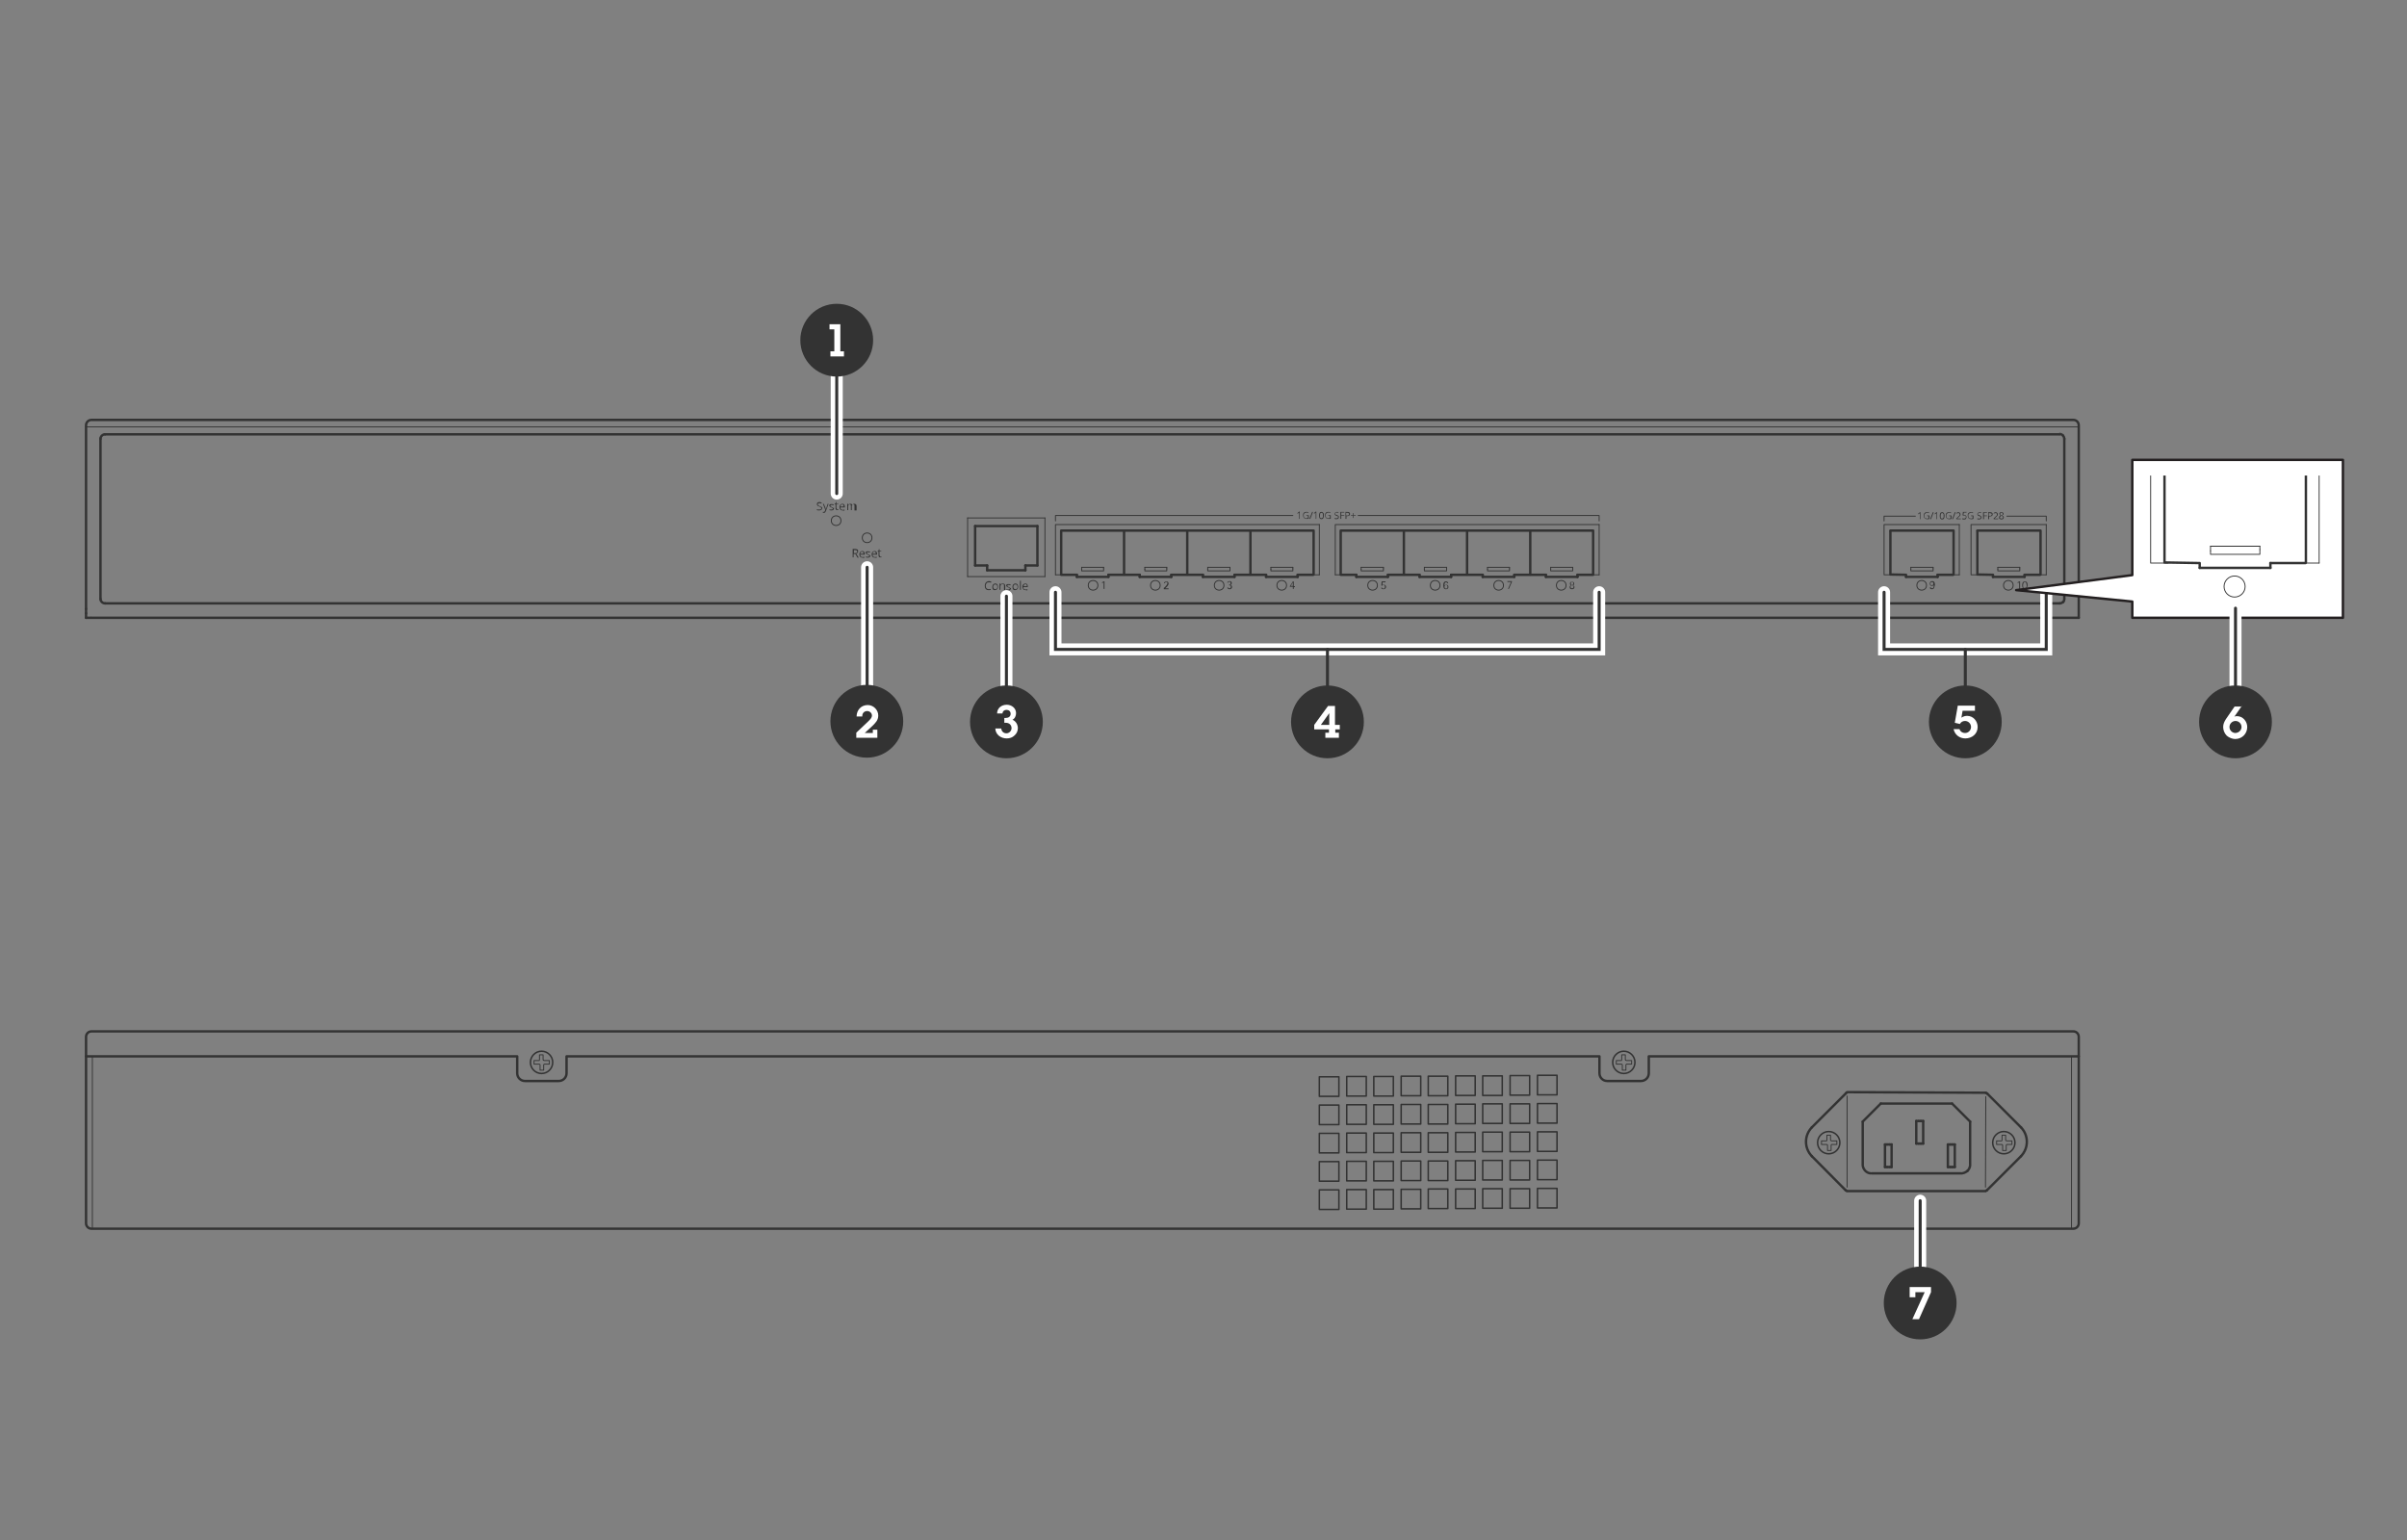 <?xml version="1.0" encoding="utf-8"?>
<svg xmlns="http://www.w3.org/2000/svg" xmlns:xlink="http://www.w3.org/1999/xlink" version="1.1" x="0px" y="0px" viewBox="0 0 800 512" style="enable-background:new 0 0 800 512;" xml:space="preserve" height="512" width="800">
<rect x="0" y="0" width="800" height="512" fill="#808080" stroke="none"/>
<style type="text/css">
	.st0{opacity:0.3;fill:#FFFFFF;}
	.st1{fill:#FFFFFF;}
	.st2{fill:#333333;}
	.st3{fill:none;}
	.st4{fill:#FFCC33;}
	.st5{fill:none;stroke:#333333;stroke-width:0.3;stroke-linecap:round;stroke-linejoin:round;stroke-miterlimit:10.34;}
	.st6{fill:none;stroke:#333333;stroke-width:0.8;stroke-linecap:round;stroke-linejoin:round;stroke-miterlimit:10.34;}
	.st7{fill:none;stroke:#333333;stroke-width:0.3;stroke-linecap:round;stroke-linejoin:round;stroke-miterlimit:11.333;}
	.st8{fill:#C8C8C8;}
	.st9{fill:none;stroke:#FFFFFF;stroke-width:4;stroke-linecap:round;stroke-miterlimit:10;}
	.st10{fill:none;stroke:#333333;stroke-linecap:round;stroke-miterlimit:10;}
	.st11{fill:none;stroke:#231F20;stroke-width:0.8;stroke-linecap:round;stroke-linejoin:round;}
	.st12{clip-path:url(#SVGID_00000023257966003360325350000002442983699209433010_);}
	.st13{fill:none;stroke:#333333;stroke-width:0.8;stroke-linecap:round;stroke-linejoin:round;stroke-miterlimit:11.333;}
	.st14{fill:none;stroke:#333333;stroke-width:0.5;stroke-linecap:round;stroke-linejoin:round;stroke-miterlimit:11.333;}
	.st15{clip-path:url(#SVGID_00000160162985329499273150000001608597651367613349_);}
</style>
<g id="Layer_1">
	<g>
	</g>
</g>
<g id="Layer_2">
	<g>
		<g>
			<line class="st6" x1="686.1" y1="145.9" x2="686.1" y2="199.1"/>
			<g>
				<path class="st6" d="M686.1,145.9c0-0.4-0.2-0.8-0.4-1"/>
				<path class="st6" d="M685.7,144.8c-0.3-0.3-0.7-0.5-1.1-0.5"/>
			</g>
			<g>
				<path class="st6" d="M684.6,200.6c0.4,0,0.8-0.2,1.1-0.5"/>
				<path class="st6" d="M685.7,200.2c0.3-0.3,0.4-0.7,0.4-1"/>
			</g>
			<path class="st6" d="M690.9,205.4v-64c0-1-0.8-1.8-1.8-1.8H30.4c-1,0-1.8,0.8-1.8,1.8v61"/>
			<line class="st6" x1="33.4" y1="199.1" x2="33.4" y2="145.9"/>
			<line class="st6" x1="34.9" y1="144.4" x2="684.6" y2="144.4"/>
			<line class="st6" x1="684.6" y1="200.6" x2="34.9" y2="200.6"/>
			<g>
				<g id="ID_1041_00000090990813260820094510000003074803608419965874_">
					<line class="st6" x1="324.1" y1="188" x2="324.1" y2="174.9"/>
					<line class="st6" x1="328.1" y1="188" x2="324.1" y2="188"/>
					<line class="st6" x1="328.1" y1="189.6" x2="328.1" y2="188"/>
					<line class="st6" x1="340.8" y1="189.6" x2="328.1" y2="189.6"/>
					<line class="st6" x1="340.8" y1="188" x2="340.8" y2="189.6"/>
					<line class="st6" x1="344.8" y1="188" x2="340.8" y2="188"/>
					<line class="st6" x1="344.8" y1="174.9" x2="344.8" y2="188"/>
					<line class="st6" x1="324.1" y1="174.9" x2="344.8" y2="174.9"/>
				</g>
				<line class="st5" x1="321.6" y1="191.7" x2="321.6" y2="172.2"/>
				<line class="st5" x1="347.3" y1="191.7" x2="321.6" y2="191.7"/>
				<line class="st5" x1="347.3" y1="172.2" x2="347.3" y2="191.7"/>
				<line class="st5" x1="321.6" y1="172.2" x2="347.3" y2="172.2"/>
			</g>
			<g>
				<path class="st6" d="M34.9,144.4c-0.8,0-1.5,0.7-1.5,1.5"/>
			</g>
			<g>
				<path class="st6" d="M33.4,199.1c0,0.8,0.7,1.5,1.5,1.5"/>
			</g>
			<g id="ID_1008_00000052096036882874553350000006738611143134150313_">
				<line class="st6" x1="30.1" y1="205.4" x2="28.6" y2="205.4"/>
				<line class="st6" x1="28.6" y1="203.9" x2="28.6" y2="202.4"/>
				<line class="st6" x1="28.6" y1="205.4" x2="28.6" y2="203.9"/>
			</g>
			<line class="st5" x1="690.9" y1="141.9" x2="28.6" y2="141.9"/>
			<line class="st5" x1="33.3" y1="145.5" x2="33.3" y2="199.4"/>
			<line class="st5" x1="684.9" y1="144.2" x2="34.6" y2="144.2"/>
			<line class="st6" x1="690.9" y1="205.4" x2="30.3" y2="205.4"/>
			<g>
				<circle class="st5" cx="277.9" cy="173.1" r="1.6"/>
				<circle class="st5" cx="288.2" cy="178.8" r="1.6"/>
			</g>
			<g>
				<g>
					<line class="st5" x1="432.9" y1="191.1" x2="438.5" y2="191.1"/>
					<line class="st5" x1="438.5" y1="174.4" x2="438.5" y2="191.1"/>
					<polyline class="st5" points="438.5,174.4 350.8,174.4 350.8,191.1      "/>
					<g>
						<g>
							<line class="st5" x1="366.8" y1="188.6" x2="366.8" y2="189.1"/>
							<line class="st5" x1="359.5" y1="188.6" x2="359.5" y2="189.3"/>
							<polyline class="st5" points="359.5,189.3 359.5,189.8 366.8,189.8 366.8,189.1        "/>
							<line class="st5" x1="359.5" y1="188.6" x2="366.8" y2="188.6"/>
							<line class="st6" x1="373.6" y1="191" x2="373.6" y2="176.6"/>
							<line class="st6" x1="368.4" y1="191.1" x2="378.8" y2="191.1"/>
							<line class="st6" x1="357.9" y1="191.8" x2="357.9" y2="191.1"/>
							<line class="st6" x1="368.4" y1="191.8" x2="357.9" y2="191.8"/>
							<line class="st6" x1="368.4" y1="191.1" x2="368.4" y2="191.8"/>
						</g>
					</g>
					<g>
						<g>
							<line class="st5" x1="387.8" y1="188.6" x2="387.8" y2="189.1"/>
							<line class="st5" x1="380.5" y1="188.6" x2="380.5" y2="189.3"/>
							<polyline class="st5" points="380.5,189.3 380.5,189.8 387.8,189.8 387.8,189.1        "/>
							<line class="st5" x1="380.5" y1="188.6" x2="387.8" y2="188.6"/>
							<line class="st6" x1="394.6" y1="191" x2="394.6" y2="176.6"/>
							<line class="st6" x1="389.3" y1="191.1" x2="399.8" y2="191.1"/>
							<line class="st6" x1="378.8" y1="191.8" x2="378.8" y2="191.1"/>
							<line class="st6" x1="389.3" y1="191.8" x2="378.8" y2="191.8"/>
							<line class="st6" x1="389.3" y1="191.1" x2="389.3" y2="191.8"/>
						</g>
					</g>
					<g>
						<g>
							<line class="st5" x1="408.8" y1="188.6" x2="408.8" y2="189.1"/>
							<line class="st5" x1="401.4" y1="188.6" x2="401.4" y2="189.3"/>
							<polyline class="st5" points="401.4,189.3 401.4,189.8 408.8,189.8 408.8,189.1        "/>
							<line class="st5" x1="401.4" y1="188.6" x2="408.8" y2="188.6"/>
							<line class="st6" x1="415.6" y1="191" x2="415.6" y2="176.6"/>
							<line class="st6" x1="410.3" y1="191.1" x2="420.8" y2="191.1"/>
							<line class="st6" x1="399.8" y1="191.8" x2="399.8" y2="191.1"/>
							<line class="st6" x1="410.3" y1="191.8" x2="399.8" y2="191.8"/>
							<line class="st6" x1="410.3" y1="191.1" x2="410.3" y2="191.8"/>
						</g>
					</g>
					<g>
						<g>
							<line class="st5" x1="429.7" y1="188.6" x2="429.7" y2="189.1"/>
							<line class="st5" x1="422.4" y1="188.6" x2="422.4" y2="189.3"/>
							<polyline class="st5" points="422.4,189.3 422.4,189.8 429.7,189.8 429.7,189.1        "/>
							<line class="st5" x1="422.4" y1="188.6" x2="429.7" y2="188.6"/>
							<polyline class="st6" points="431.3,191.1 436.5,191.1 436.6,191 436.6,176.4 415.6,176.4 394.6,176.4 373.6,176.4          352.7,176.4 352.7,191.1 357.9,191.1        "/>
							<line class="st6" x1="420.8" y1="191.8" x2="420.8" y2="191.1"/>
							<line class="st6" x1="431.3" y1="191.8" x2="420.8" y2="191.8"/>
							<line class="st6" x1="431.3" y1="191.1" x2="431.3" y2="191.8"/>
						</g>
					</g>
				</g>
				<line class="st5" x1="352.7" y1="191.1" x2="350.8" y2="191.1"/>
				<circle class="st5" cx="363.3" cy="194.6" r="1.6"/>
				<circle class="st5" cx="384" cy="194.6" r="1.6"/>
				<circle class="st5" cx="405.2" cy="194.6" r="1.6"/>
				<circle class="st5" cx="426" cy="194.6" r="1.6"/>
			</g>
			<g>
				<g>
					<line class="st5" x1="525.9" y1="191.1" x2="531.5" y2="191.1"/>
					<line class="st5" x1="531.5" y1="174.4" x2="531.5" y2="191.1"/>
					<polyline class="st5" points="531.5,174.4 443.8,174.4 443.8,191.1      "/>
					<g>
						<g>
							<line class="st5" x1="459.8" y1="188.6" x2="459.8" y2="189.1"/>
							<line class="st5" x1="452.4" y1="188.6" x2="452.4" y2="189.3"/>
							<polyline class="st5" points="452.4,189.3 452.4,189.8 459.8,189.8 459.8,189.1        "/>
							<line class="st5" x1="452.4" y1="188.6" x2="459.8" y2="188.6"/>
							<line class="st6" x1="466.6" y1="191" x2="466.6" y2="176.6"/>
							<line class="st6" x1="461.3" y1="191.1" x2="471.8" y2="191.1"/>
							<line class="st6" x1="450.8" y1="191.8" x2="450.8" y2="191.1"/>
							<line class="st6" x1="461.3" y1="191.8" x2="450.8" y2="191.8"/>
							<line class="st6" x1="461.3" y1="191.1" x2="461.3" y2="191.8"/>
						</g>
					</g>
					<g>
						<g>
							<line class="st5" x1="480.8" y1="188.6" x2="480.8" y2="189.1"/>
							<line class="st5" x1="473.4" y1="188.6" x2="473.4" y2="189.3"/>
							<polyline class="st5" points="473.4,189.3 473.4,189.8 480.8,189.8 480.8,189.1        "/>
							<line class="st5" x1="473.4" y1="188.6" x2="480.8" y2="188.6"/>
							<line class="st6" x1="487.6" y1="191" x2="487.6" y2="176.6"/>
							<line class="st6" x1="482.3" y1="191.1" x2="492.8" y2="191.1"/>
							<line class="st6" x1="471.8" y1="191.8" x2="471.8" y2="191.1"/>
							<line class="st6" x1="482.3" y1="191.8" x2="471.8" y2="191.8"/>
							<line class="st6" x1="482.3" y1="191.1" x2="482.3" y2="191.8"/>
						</g>
					</g>
					<g>
						<g>
							<line class="st5" x1="501.7" y1="188.6" x2="501.7" y2="189.1"/>
							<line class="st5" x1="494.4" y1="188.6" x2="494.4" y2="189.3"/>
							<polyline class="st5" points="494.4,189.3 494.4,189.8 501.7,189.8 501.7,189.1        "/>
							<line class="st5" x1="494.4" y1="188.6" x2="501.7" y2="188.6"/>
							<line class="st6" x1="508.6" y1="191" x2="508.6" y2="176.6"/>
							<line class="st6" x1="503.3" y1="191.1" x2="513.8" y2="191.1"/>
							<line class="st6" x1="492.8" y1="191.8" x2="492.8" y2="191.1"/>
							<line class="st6" x1="503.3" y1="191.8" x2="492.8" y2="191.8"/>
							<line class="st6" x1="503.3" y1="191.1" x2="503.3" y2="191.8"/>
						</g>
					</g>
					<g>
						<g>
							<line class="st5" x1="522.7" y1="188.6" x2="522.7" y2="189.1"/>
							<line class="st5" x1="515.4" y1="188.6" x2="515.4" y2="189.3"/>
							<polyline class="st5" points="515.4,189.3 515.4,189.8 522.7,189.8 522.7,189.1        "/>
							<line class="st5" x1="515.4" y1="188.6" x2="522.7" y2="188.6"/>
							<polyline class="st6" points="524.3,191.1 529.5,191.1 529.5,191 529.5,176.4 508.6,176.4 487.6,176.4 466.6,176.4          445.6,176.4 445.6,191.1 450.8,191.1        "/>
							<line class="st6" x1="513.8" y1="191.8" x2="513.8" y2="191.1"/>
							<line class="st6" x1="524.3" y1="191.8" x2="513.8" y2="191.8"/>
							<line class="st6" x1="524.3" y1="191.1" x2="524.3" y2="191.8"/>
						</g>
					</g>
				</g>
				<line class="st5" x1="445.6" y1="191.1" x2="443.8" y2="191.1"/>
				<circle class="st5" cx="456.2" cy="194.6" r="1.6"/>
				<circle class="st5" cx="477" cy="194.6" r="1.6"/>
				<circle class="st5" cx="498.1" cy="194.6" r="1.6"/>
				<circle class="st5" cx="518.9" cy="194.6" r="1.6"/>
			</g>
			<g>
				<g>
					<line class="st5" x1="645.6" y1="191.1" x2="651.2" y2="191.1"/>
					<line class="st5" x1="651.2" y1="174.4" x2="651.2" y2="191.1"/>
					<polyline class="st5" points="651.2,174.4 626.2,174.4 626.2,191.1 628.8,191.1      "/>
					<g>
						<g>
							<line class="st5" x1="642.5" y1="188.6" x2="642.5" y2="189.1"/>
							<line class="st5" x1="635.1" y1="188.6" x2="635.1" y2="189.3"/>
							<polyline class="st5" points="635.1,189.3 635.1,189.8 642.5,189.8 642.5,189.1        "/>
							<line class="st5" x1="635.1" y1="188.6" x2="642.5" y2="188.6"/>
							<polyline class="st6" points="644,191.1 649.2,191.1 649.3,191 649.3,176.4 628.3,176.4        "/>
							<polyline class="st6" points="633.5,191.8 633.5,191.1 628.3,191 628.3,176.6        "/>
							<line class="st6" x1="644" y1="191.8" x2="633.5" y2="191.8"/>
							<line class="st6" x1="644" y1="191.1" x2="644" y2="191.8"/>
						</g>
					</g>
				</g>
				<circle class="st5" cx="638.7" cy="194.6" r="1.6"/>
			</g>
			<g>
				<g>
					<line class="st5" x1="674.5" y1="191.1" x2="680.1" y2="191.1"/>
					<line class="st5" x1="680.1" y1="174.4" x2="680.1" y2="191.1"/>
					<polyline class="st5" points="680.1,174.4 655.1,174.4 655.1,191.1 657.7,191.1      "/>
					<g>
						<g>
							<line class="st5" x1="671.3" y1="188.6" x2="671.3" y2="189.1"/>
							<line class="st5" x1="664" y1="188.6" x2="664" y2="189.3"/>
							<polyline class="st5" points="664,189.3 664,189.8 671.3,189.8 671.3,189.1        "/>
							<line class="st5" x1="664" y1="188.6" x2="671.3" y2="188.6"/>
							<polyline class="st6" points="672.9,191.1 678.1,191.1 678.2,191 678.2,176.4 657.2,176.4        "/>
							<polyline class="st6" points="662.4,191.8 662.4,191.1 657.2,191 657.2,176.6        "/>
							<line class="st6" x1="672.9" y1="191.8" x2="662.4" y2="191.8"/>
							<line class="st6" x1="672.9" y1="191.1" x2="672.9" y2="191.8"/>
						</g>
					</g>
				</g>
				<circle class="st5" cx="667.5" cy="194.6" r="1.6"/>
			</g>
		</g>
		<g>
			<path class="st2" d="M328.6,193.6c-0.3,0-0.6,0.1-0.7,0.3s-0.3,0.5-0.3,0.8c0,0.4,0.1,0.7,0.3,0.9c0.2,0.2,0.4,0.3,0.7,0.3     c0.2,0,0.4,0,0.7-0.1v0.3c-0.2,0.1-0.4,0.1-0.7,0.1c-0.4,0-0.7-0.1-1-0.4c-0.2-0.3-0.3-0.6-0.3-1.1c0-0.3,0.1-0.5,0.2-0.8     c0.1-0.2,0.3-0.4,0.5-0.5c0.2-0.1,0.4-0.2,0.7-0.2c0.3,0,0.6,0.1,0.8,0.2l-0.1,0.3C329,193.6,328.8,193.6,328.6,193.6z"/>
			<path class="st2" d="M331.7,195.1c0,0.3-0.1,0.6-0.3,0.8s-0.4,0.3-0.7,0.3c-0.2,0-0.4,0-0.5-0.1s-0.3-0.2-0.3-0.4     c-0.1-0.2-0.1-0.4-0.1-0.6c0-0.3,0.1-0.6,0.3-0.8s0.4-0.3,0.7-0.3c0.3,0,0.5,0.1,0.7,0.3C331.6,194.5,331.7,194.7,331.7,195.1z      M330.1,195.1c0,0.3,0.1,0.5,0.2,0.6s0.3,0.2,0.5,0.2s0.4-0.1,0.5-0.2c0.1-0.1,0.2-0.3,0.2-0.6c0-0.3-0.1-0.5-0.2-0.6     c-0.1-0.1-0.3-0.2-0.5-0.2c-0.2,0-0.4,0.1-0.5,0.2S330.1,194.8,330.1,195.1z"/>
			<path class="st2" d="M333.7,196.1v-1.4c0-0.2,0-0.3-0.1-0.4s-0.2-0.1-0.4-0.1c-0.2,0-0.4,0.1-0.5,0.2c-0.1,0.1-0.2,0.3-0.2,0.6     v1.1h-0.3V194h0.3l0.1,0.3h0c0.1-0.1,0.2-0.2,0.3-0.2c0.1-0.1,0.3-0.1,0.4-0.1c0.3,0,0.4,0.1,0.6,0.2c0.1,0.1,0.2,0.3,0.2,0.6     v1.4H333.7z"/>
			<path class="st2" d="M336,195.6c0,0.2-0.1,0.3-0.2,0.5c-0.1,0.1-0.4,0.2-0.6,0.2c-0.3,0-0.5,0-0.7-0.1v-0.3     c0.1,0.1,0.2,0.1,0.3,0.1s0.2,0,0.3,0c0.2,0,0.3,0,0.4-0.1c0.1-0.1,0.1-0.1,0.1-0.2c0-0.1,0-0.2-0.1-0.2     c-0.1-0.1-0.2-0.1-0.4-0.2c-0.2-0.1-0.3-0.1-0.4-0.2c-0.1-0.1-0.1-0.1-0.2-0.2c0-0.1-0.1-0.2-0.1-0.2c0-0.2,0.1-0.3,0.2-0.4     s0.3-0.1,0.6-0.1c0.2,0,0.5,0,0.7,0.1l-0.1,0.3c-0.2-0.1-0.4-0.1-0.6-0.1c-0.2,0-0.3,0-0.3,0.1s-0.1,0.1-0.1,0.2     c0,0.1,0,0.1,0,0.1s0.1,0.1,0.1,0.1c0.1,0,0.2,0.1,0.4,0.2c0.3,0.1,0.4,0.2,0.5,0.3S336,195.4,336,195.6z"/>
			<path class="st2" d="M338.4,195.1c0,0.3-0.1,0.6-0.3,0.8s-0.4,0.3-0.7,0.3c-0.2,0-0.4,0-0.5-0.1s-0.3-0.2-0.3-0.4     s-0.1-0.4-0.1-0.6c0-0.3,0.1-0.6,0.3-0.8c0.2-0.2,0.4-0.3,0.7-0.3c0.3,0,0.5,0.1,0.7,0.3C338.3,194.5,338.4,194.7,338.4,195.1z      M336.8,195.1c0,0.3,0.1,0.5,0.2,0.6s0.3,0.2,0.5,0.2s0.4-0.1,0.5-0.2c0.1-0.1,0.2-0.3,0.2-0.6c0-0.3-0.1-0.5-0.2-0.6     c-0.1-0.1-0.3-0.2-0.5-0.2c-0.2,0-0.4,0.1-0.5,0.2S336.8,194.8,336.8,195.1z"/>
			<path class="st2" d="M339.3,196.1h-0.3v-3h0.3V196.1z"/>
			<path class="st2" d="M340.8,196.2c-0.3,0-0.6-0.1-0.7-0.3s-0.3-0.5-0.3-0.8c0-0.3,0.1-0.6,0.3-0.8c0.2-0.2,0.4-0.3,0.7-0.3     c0.3,0,0.5,0.1,0.6,0.3c0.2,0.2,0.2,0.4,0.2,0.7v0.2h-1.5c0,0.2,0.1,0.4,0.2,0.6c0.1,0.1,0.3,0.2,0.5,0.2c0.2,0,0.5,0,0.7-0.1     v0.3c-0.1,0-0.2,0.1-0.3,0.1C341.1,196.2,341,196.2,340.8,196.2z M340.8,194.2c-0.2,0-0.3,0.1-0.4,0.2c-0.1,0.1-0.2,0.3-0.2,0.5     h1.1c0-0.2,0-0.4-0.1-0.5C341.1,194.3,340.9,194.2,340.8,194.2z"/>
		</g>
		<g>
			<path class="st2" d="M273.3,168.9c0,0.2-0.1,0.4-0.3,0.6c-0.2,0.1-0.4,0.2-0.7,0.2c-0.3,0-0.6,0-0.8-0.1v-0.3     c0.1,0,0.2,0.1,0.4,0.1c0.1,0,0.3,0,0.4,0c0.2,0,0.4,0,0.5-0.1s0.2-0.2,0.2-0.3c0-0.1,0-0.2-0.1-0.2c0-0.1-0.1-0.1-0.2-0.2     c-0.1-0.1-0.2-0.1-0.4-0.2c-0.3-0.1-0.5-0.2-0.6-0.3c-0.1-0.1-0.2-0.3-0.2-0.5c0-0.2,0.1-0.4,0.2-0.5c0.2-0.1,0.4-0.2,0.6-0.2     c0.3,0,0.5,0.1,0.8,0.2l-0.1,0.3c-0.2-0.1-0.5-0.1-0.7-0.1c-0.2,0-0.3,0-0.4,0.1c-0.1,0.1-0.1,0.2-0.1,0.3c0,0.1,0,0.2,0.1,0.2     s0.1,0.1,0.2,0.2c0.1,0.1,0.2,0.1,0.4,0.2c0.3,0.1,0.5,0.2,0.6,0.3C273.2,168.5,273.3,168.7,273.3,168.9z"/>
			<path class="st2" d="M273.5,167.5h0.3l0.5,1.2c0.1,0.3,0.2,0.5,0.2,0.6h0c0-0.1,0.1-0.2,0.1-0.3s0.2-0.6,0.5-1.5h0.3l-0.9,2.4     c-0.1,0.2-0.2,0.4-0.3,0.5c-0.1,0.1-0.3,0.1-0.4,0.1c-0.1,0-0.2,0-0.3,0v-0.3c0.1,0,0.1,0,0.2,0c0.2,0,0.4-0.1,0.5-0.4l0.1-0.3     L273.5,167.5z"/>
			<path class="st2" d="M277.2,169c0,0.2-0.1,0.3-0.2,0.5c-0.1,0.1-0.4,0.2-0.6,0.2c-0.3,0-0.5,0-0.7-0.1v-0.3     c0.1,0.1,0.2,0.1,0.3,0.1s0.2,0,0.3,0c0.2,0,0.3,0,0.4-0.1c0.1-0.1,0.1-0.1,0.1-0.2c0-0.1,0-0.2-0.1-0.2s-0.2-0.1-0.4-0.2     c-0.2-0.1-0.3-0.1-0.4-0.2c-0.1-0.1-0.1-0.1-0.2-0.2c0-0.1-0.1-0.2-0.1-0.2c0-0.2,0.1-0.3,0.2-0.4c0.1-0.1,0.3-0.1,0.6-0.1     c0.2,0,0.5,0,0.7,0.1l-0.1,0.3c-0.2-0.1-0.4-0.1-0.6-0.1c-0.2,0-0.3,0-0.3,0.1c-0.1,0-0.1,0.1-0.1,0.2c0,0.1,0,0.1,0,0.1     c0,0,0.1,0.1,0.1,0.1c0.1,0,0.2,0.1,0.4,0.2c0.3,0.1,0.4,0.2,0.5,0.3C277.2,168.8,277.2,168.9,277.2,169z"/>
			<path class="st2" d="M278.4,169.4c0.1,0,0.1,0,0.2,0c0.1,0,0.1,0,0.1,0v0.2c0,0-0.1,0-0.2,0c-0.1,0-0.1,0-0.2,0     c-0.4,0-0.6-0.2-0.6-0.6v-1.3h-0.3v-0.2l0.3-0.1l0.1-0.5h0.2v0.5h0.6v0.2h-0.6v1.2c0,0.1,0,0.2,0.1,0.3     C278.2,169.4,278.3,169.4,278.4,169.4z"/>
			<path class="st2" d="M280,169.7c-0.3,0-0.6-0.1-0.7-0.3c-0.2-0.2-0.3-0.5-0.3-0.8c0-0.3,0.1-0.6,0.3-0.8s0.4-0.3,0.7-0.3     c0.3,0,0.5,0.1,0.6,0.3s0.2,0.4,0.2,0.7v0.2h-1.5c0,0.2,0.1,0.4,0.2,0.6c0.1,0.1,0.3,0.2,0.5,0.2c0.2,0,0.5,0,0.7-0.1v0.3     c-0.1,0-0.2,0.1-0.3,0.1S280.2,169.7,280,169.7z M279.9,167.7c-0.2,0-0.3,0.1-0.4,0.2s-0.2,0.3-0.2,0.5h1.1c0-0.2,0-0.4-0.1-0.5     C280.2,167.8,280.1,167.7,279.9,167.7z"/>
			<path class="st2" d="M284,169.6v-1.4c0-0.2,0-0.3-0.1-0.4c-0.1-0.1-0.2-0.1-0.3-0.1c-0.2,0-0.3,0.1-0.4,0.2     c-0.1,0.1-0.1,0.3-0.1,0.5v1.2h-0.3v-1.4c0-0.2,0-0.3-0.1-0.4c-0.1-0.1-0.2-0.1-0.3-0.1c-0.2,0-0.3,0.1-0.4,0.2     c-0.1,0.1-0.1,0.3-0.1,0.6v1.1h-0.3v-2.1h0.3l0.1,0.3h0c0.1-0.1,0.1-0.2,0.3-0.2c0.1-0.1,0.2-0.1,0.4-0.1c0.3,0,0.5,0.1,0.6,0.4     h0c0.1-0.1,0.2-0.2,0.3-0.3s0.3-0.1,0.4-0.1c0.2,0,0.4,0.1,0.5,0.2c0.1,0.1,0.2,0.3,0.2,0.6v1.4H284z"/>
		</g>
		<g>
			<path class="st2" d="M283.7,184.1v1.2h-0.3v-2.8h0.8c0.3,0,0.6,0.1,0.8,0.2c0.2,0.1,0.2,0.3,0.2,0.6c0,0.4-0.2,0.6-0.6,0.8     l0.8,1.3h-0.4l-0.7-1.2H283.7z M283.7,183.9h0.5c0.2,0,0.4,0,0.5-0.1s0.2-0.2,0.2-0.4c0-0.2-0.1-0.3-0.2-0.4     c-0.1-0.1-0.3-0.1-0.5-0.1h-0.4V183.9z"/>
			<path class="st2" d="M286.6,185.4c-0.3,0-0.6-0.1-0.7-0.3c-0.2-0.2-0.3-0.5-0.3-0.8c0-0.3,0.1-0.6,0.3-0.8s0.4-0.3,0.7-0.3     c0.3,0,0.5,0.1,0.6,0.3c0.2,0.2,0.2,0.4,0.2,0.7v0.2h-1.5c0,0.2,0.1,0.4,0.2,0.6c0.1,0.1,0.3,0.2,0.5,0.2c0.2,0,0.5,0,0.7-0.1     v0.3c-0.1,0-0.2,0.1-0.3,0.1S286.8,185.4,286.6,185.4z M286.5,183.4c-0.2,0-0.3,0.1-0.4,0.2s-0.2,0.3-0.2,0.5h1.1     c0-0.2,0-0.4-0.1-0.5C286.8,183.5,286.7,183.4,286.5,183.4z"/>
			<path class="st2" d="M289.3,184.7c0,0.2-0.1,0.3-0.2,0.5c-0.1,0.1-0.4,0.2-0.6,0.2c-0.3,0-0.5,0-0.7-0.1v-0.3     c0.1,0.1,0.2,0.1,0.3,0.1s0.2,0,0.3,0c0.2,0,0.3,0,0.4-0.1c0.1-0.1,0.1-0.1,0.1-0.2c0-0.1,0-0.2-0.1-0.2     c-0.1-0.1-0.2-0.1-0.4-0.2c-0.2-0.1-0.3-0.1-0.4-0.2c-0.1-0.1-0.1-0.1-0.2-0.2c0-0.1-0.1-0.2-0.1-0.2c0-0.2,0.1-0.3,0.2-0.4     c0.1-0.1,0.3-0.1,0.6-0.1c0.2,0,0.5,0,0.7,0.1l-0.1,0.3c-0.2-0.1-0.4-0.1-0.6-0.1c-0.2,0-0.3,0-0.3,0.1c-0.1,0-0.1,0.1-0.1,0.2     c0,0.1,0,0.1,0,0.1c0,0,0.1,0.1,0.1,0.1c0.1,0,0.2,0.1,0.4,0.2c0.3,0.1,0.4,0.2,0.5,0.3S289.3,184.6,289.3,184.7z"/>
			<path class="st2" d="M290.7,185.4c-0.3,0-0.6-0.1-0.7-0.3c-0.2-0.2-0.3-0.5-0.3-0.8c0-0.3,0.1-0.6,0.3-0.8s0.4-0.3,0.7-0.3     c0.3,0,0.5,0.1,0.6,0.3c0.2,0.2,0.2,0.4,0.2,0.7v0.2H290c0,0.2,0.1,0.4,0.2,0.6c0.1,0.1,0.3,0.2,0.5,0.2c0.2,0,0.5,0,0.7-0.1v0.3     c-0.1,0-0.2,0.1-0.3,0.1C291,185.3,290.9,185.4,290.7,185.4z M290.6,183.4c-0.2,0-0.3,0.1-0.4,0.2s-0.2,0.3-0.2,0.5h1.1     c0-0.2,0-0.4-0.1-0.5C290.9,183.5,290.8,183.4,290.6,183.4z"/>
			<path class="st2" d="M292.7,185.1c0.1,0,0.1,0,0.2,0s0.1,0,0.1,0v0.2c0,0-0.1,0-0.2,0c-0.1,0-0.1,0-0.2,0c-0.4,0-0.6-0.2-0.6-0.6     v-1.3h-0.3v-0.2l0.3-0.1l0.1-0.5h0.2v0.5h0.6v0.2h-0.6v1.2c0,0.1,0,0.2,0.1,0.3C292.6,185.1,292.6,185.1,292.7,185.1z"/>
		</g>
		<g>
			<path class="st2" d="M638.4,172.6h-0.3V171c0-0.1,0-0.3,0-0.4c0,0,0,0-0.1,0.1s-0.2,0.1-0.4,0.3l-0.1-0.2l0.6-0.5h0.2V172.6z"/>
			<path class="st2" d="M640.5,171.4h0.8v1.1c-0.1,0-0.2,0.1-0.4,0.1c-0.1,0-0.3,0-0.4,0c-0.4,0-0.6-0.1-0.8-0.3     c-0.2-0.2-0.3-0.5-0.3-0.9c0-0.2,0-0.5,0.1-0.6c0.1-0.2,0.2-0.3,0.4-0.4s0.4-0.1,0.6-0.1c0.2,0,0.5,0,0.7,0.1l-0.1,0.2     c-0.2-0.1-0.4-0.1-0.6-0.1c-0.3,0-0.5,0.1-0.7,0.3c-0.2,0.2-0.2,0.4-0.2,0.7c0,0.3,0.1,0.6,0.2,0.7c0.2,0.2,0.4,0.2,0.7,0.2     c0.2,0,0.3,0,0.5-0.1v-0.7h-0.5V171.4z"/>
			<path class="st2" d="M642.7,170.3l-0.9,2.3h-0.3l0.9-2.3H642.7z"/>
			<path class="st2" d="M643.9,172.6h-0.3V171c0-0.1,0-0.3,0-0.4c0,0,0,0-0.1,0.1s-0.2,0.1-0.4,0.3l-0.1-0.2l0.6-0.5h0.2V172.6z"/>
			<path class="st2" d="M646.3,171.5c0,0.4-0.1,0.7-0.2,0.9c-0.1,0.2-0.3,0.3-0.6,0.3c-0.3,0-0.4-0.1-0.6-0.3     c-0.1-0.2-0.2-0.5-0.2-0.9c0-0.4,0.1-0.7,0.2-0.9s0.3-0.3,0.6-0.3c0.3,0,0.4,0.1,0.6,0.3C646.2,170.8,646.3,171.1,646.3,171.5z      M645,171.5c0,0.3,0,0.6,0.1,0.7c0.1,0.2,0.2,0.2,0.4,0.2c0.2,0,0.3-0.1,0.4-0.2c0.1-0.2,0.1-0.4,0.1-0.7s0-0.6-0.1-0.7     c-0.1-0.2-0.2-0.2-0.4-0.2c-0.2,0-0.3,0.1-0.4,0.2C645.1,170.9,645,171.1,645,171.5z"/>
			<path class="st2" d="M647.8,171.4h0.8v1.1c-0.1,0-0.2,0.1-0.4,0.1c-0.1,0-0.3,0-0.4,0c-0.4,0-0.6-0.1-0.8-0.3     c-0.2-0.2-0.3-0.5-0.3-0.9c0-0.2,0-0.5,0.1-0.6c0.1-0.2,0.2-0.3,0.4-0.4s0.4-0.1,0.6-0.1c0.2,0,0.5,0,0.7,0.1l-0.1,0.2     c-0.2-0.1-0.4-0.1-0.6-0.1c-0.3,0-0.5,0.1-0.7,0.3c-0.2,0.2-0.2,0.4-0.2,0.7c0,0.3,0.1,0.6,0.2,0.7c0.2,0.2,0.4,0.2,0.7,0.2     c0.2,0,0.3,0,0.5-0.1v-0.7h-0.5V171.4z"/>
			<path class="st2" d="M650,170.3l-0.9,2.3h-0.3l0.9-2.3H650z"/>
			<path class="st2" d="M651.7,172.6h-1.5v-0.2l0.6-0.6c0.2-0.2,0.3-0.3,0.4-0.4c0.1-0.1,0.1-0.2,0.1-0.2s0-0.2,0-0.2     c0-0.1,0-0.2-0.1-0.3c-0.1-0.1-0.2-0.1-0.3-0.1c-0.1,0-0.2,0-0.3,0c-0.1,0-0.2,0.1-0.3,0.2l-0.1-0.2c0.2-0.2,0.4-0.3,0.7-0.3     c0.2,0,0.4,0.1,0.5,0.2c0.1,0.1,0.2,0.3,0.2,0.5c0,0.1,0,0.3-0.1,0.4c-0.1,0.1-0.2,0.3-0.5,0.5l-0.5,0.5v0h1.2V172.6z"/>
			<path class="st2" d="M652.8,171.2c0.2,0,0.4,0.1,0.6,0.2c0.1,0.1,0.2,0.3,0.2,0.5c0,0.2-0.1,0.4-0.2,0.6s-0.4,0.2-0.6,0.2     c-0.3,0-0.5,0-0.6-0.1v-0.3c0.1,0,0.2,0.1,0.3,0.1c0.1,0,0.2,0,0.3,0c0.2,0,0.3,0,0.4-0.1c0.1-0.1,0.2-0.2,0.2-0.4     c0-0.3-0.2-0.5-0.6-0.5c-0.1,0-0.2,0-0.4,0l-0.1-0.1l0.1-1.1h1.2v0.2h-0.9l-0.1,0.7C652.5,171.2,652.7,171.2,652.8,171.2z"/>
			<path class="st2" d="M655.1,171.4h0.8v1.1c-0.1,0-0.2,0.1-0.4,0.1c-0.1,0-0.3,0-0.4,0c-0.4,0-0.6-0.1-0.8-0.3     c-0.2-0.2-0.3-0.5-0.3-0.9c0-0.2,0-0.5,0.1-0.6c0.1-0.2,0.2-0.3,0.4-0.4s0.4-0.1,0.6-0.1c0.2,0,0.5,0,0.7,0.1l-0.1,0.2     c-0.2-0.1-0.4-0.1-0.6-0.1c-0.3,0-0.5,0.1-0.7,0.3c-0.2,0.2-0.2,0.4-0.2,0.7c0,0.3,0.1,0.6,0.2,0.7s0.4,0.2,0.7,0.2     c0.2,0,0.3,0,0.5-0.1v-0.7h-0.5V171.4z"/>
			<path class="st2" d="M658.6,172c0,0.2-0.1,0.4-0.2,0.5c-0.1,0.1-0.4,0.2-0.6,0.2c-0.3,0-0.5,0-0.6-0.1v-0.3     c0.1,0,0.2,0.1,0.3,0.1c0.1,0,0.2,0,0.3,0c0.2,0,0.3,0,0.4-0.1c0.1-0.1,0.1-0.2,0.1-0.3c0-0.1,0-0.1,0-0.2c0-0.1-0.1-0.1-0.2-0.1     c-0.1,0-0.2-0.1-0.3-0.1c-0.2-0.1-0.4-0.2-0.5-0.3c-0.1-0.1-0.1-0.2-0.1-0.4c0-0.2,0.1-0.3,0.2-0.4s0.3-0.2,0.5-0.2     c0.2,0,0.4,0,0.6,0.1l-0.1,0.2c-0.2-0.1-0.4-0.1-0.6-0.1c-0.1,0-0.3,0-0.3,0.1s-0.1,0.1-0.1,0.3c0,0.1,0,0.1,0,0.2     s0.1,0.1,0.2,0.1c0.1,0,0.2,0.1,0.3,0.1c0.2,0.1,0.4,0.2,0.5,0.3S658.6,171.8,658.6,172z"/>
			<path class="st2" d="M659.4,172.6h-0.3v-2.3h1.3v0.2h-1v0.9h1v0.2h-1V172.6z"/>
			<path class="st2" d="M662.3,171c0,0.2-0.1,0.4-0.2,0.5c-0.2,0.1-0.4,0.2-0.7,0.2h-0.3v0.9h-0.3v-2.3h0.6     C662,170.3,662.3,170.5,662.3,171z M661.1,171.5h0.2c0.2,0,0.4,0,0.5-0.1c0.1-0.1,0.2-0.2,0.2-0.4c0-0.2-0.1-0.3-0.2-0.3     s-0.3-0.1-0.5-0.1h-0.3V171.5z"/>
			<path class="st2" d="M664.1,172.6h-1.5v-0.2l0.6-0.6c0.2-0.2,0.3-0.3,0.4-0.4c0.1-0.1,0.1-0.2,0.1-0.2s0-0.2,0-0.2     c0-0.1,0-0.2-0.1-0.3c-0.1-0.1-0.2-0.1-0.3-0.1c-0.1,0-0.2,0-0.3,0c-0.1,0-0.2,0.1-0.3,0.2l-0.1-0.2c0.2-0.2,0.4-0.3,0.7-0.3     c0.2,0,0.4,0.1,0.5,0.2c0.1,0.1,0.2,0.3,0.2,0.5c0,0.1,0,0.3-0.1,0.4c-0.1,0.1-0.2,0.3-0.5,0.5l-0.5,0.5v0h1.2V172.6z"/>
			<path class="st2" d="M665.2,170.3c0.2,0,0.4,0,0.5,0.1c0.1,0.1,0.2,0.2,0.2,0.4c0,0.1,0,0.2-0.1,0.3c-0.1,0.1-0.2,0.2-0.3,0.3     c0.2,0.1,0.3,0.2,0.4,0.3c0.1,0.1,0.1,0.2,0.1,0.3c0,0.2-0.1,0.3-0.2,0.5c-0.1,0.1-0.3,0.2-0.6,0.2c-0.2,0-0.4-0.1-0.6-0.2     s-0.2-0.3-0.2-0.5c0-0.3,0.2-0.5,0.5-0.6c-0.1-0.1-0.3-0.2-0.3-0.3s-0.1-0.2-0.1-0.3c0-0.2,0.1-0.3,0.2-0.4     S665,170.3,665.2,170.3z M664.7,172c0,0.1,0,0.2,0.1,0.3c0.1,0.1,0.2,0.1,0.4,0.1c0.2,0,0.3,0,0.4-0.1c0.1-0.1,0.1-0.2,0.1-0.3     c0-0.1,0-0.2-0.1-0.3c-0.1-0.1-0.2-0.2-0.4-0.2c-0.2,0.1-0.3,0.1-0.3,0.2C664.8,171.8,664.7,171.9,664.7,172z M665.2,170.5     c-0.1,0-0.2,0-0.3,0.1c-0.1,0.1-0.1,0.1-0.1,0.3c0,0.1,0,0.2,0.1,0.3c0.1,0.1,0.2,0.1,0.3,0.2c0.2-0.1,0.3-0.1,0.3-0.2     c0.1-0.1,0.1-0.2,0.1-0.3c0-0.1,0-0.2-0.1-0.3C665.5,170.5,665.4,170.5,665.2,170.5z"/>
		</g>
		<g>
			<path class="st2" d="M432.1,172.5h-0.3v-1.7c0-0.1,0-0.3,0-0.4c0,0,0,0-0.1,0.1s-0.2,0.1-0.4,0.3l-0.1-0.2l0.6-0.5h0.2V172.5z"/>
			<path class="st2" d="M434.2,171.3h0.8v1.1c-0.1,0-0.2,0.1-0.4,0.1c-0.1,0-0.3,0-0.4,0c-0.4,0-0.6-0.1-0.8-0.3     c-0.2-0.2-0.3-0.5-0.3-0.9c0-0.2,0-0.5,0.1-0.6c0.1-0.2,0.2-0.3,0.4-0.4c0.2-0.1,0.4-0.1,0.6-0.1c0.2,0,0.5,0,0.7,0.1l-0.1,0.2     c-0.2-0.1-0.4-0.1-0.6-0.1c-0.3,0-0.5,0.1-0.7,0.3c-0.2,0.2-0.2,0.4-0.2,0.7c0,0.3,0.1,0.6,0.2,0.7c0.2,0.2,0.4,0.2,0.7,0.2     c0.2,0,0.3,0,0.5-0.1v-0.7h-0.5V171.3z"/>
			<path class="st2" d="M436.4,170.2l-0.9,2.3h-0.3l0.9-2.3H436.4z"/>
			<path class="st2" d="M437.6,172.5h-0.3v-1.7c0-0.1,0-0.3,0-0.4c0,0,0,0-0.1,0.1c0,0-0.2,0.1-0.4,0.3l-0.1-0.2l0.6-0.5h0.2V172.5z     "/>
			<path class="st2" d="M440,171.4c0,0.4-0.1,0.7-0.2,0.9c-0.1,0.2-0.3,0.3-0.6,0.3c-0.3,0-0.4-0.1-0.6-0.3     c-0.1-0.2-0.2-0.5-0.2-0.9c0-0.4,0.1-0.7,0.2-0.9s0.3-0.3,0.6-0.3c0.3,0,0.4,0.1,0.6,0.3S440,171,440,171.4z M438.7,171.4     c0,0.3,0,0.6,0.1,0.7c0.1,0.2,0.2,0.2,0.4,0.2c0.2,0,0.3-0.1,0.4-0.2c0.1-0.2,0.1-0.4,0.1-0.7c0-0.3,0-0.6-0.1-0.7     c-0.1-0.2-0.2-0.2-0.4-0.2c-0.2,0-0.3,0.1-0.4,0.2C438.8,170.8,438.7,171,438.7,171.4z"/>
			<path class="st2" d="M441.5,171.3h0.8v1.1c-0.1,0-0.2,0.1-0.4,0.1c-0.1,0-0.3,0-0.4,0c-0.4,0-0.6-0.1-0.8-0.3     c-0.2-0.2-0.3-0.5-0.3-0.9c0-0.2,0-0.5,0.1-0.6c0.1-0.2,0.2-0.3,0.4-0.4c0.2-0.1,0.4-0.1,0.6-0.1c0.2,0,0.5,0,0.7,0.1l-0.1,0.2     c-0.2-0.1-0.4-0.1-0.6-0.1c-0.3,0-0.5,0.1-0.7,0.3c-0.2,0.2-0.2,0.4-0.2,0.7c0,0.3,0.1,0.6,0.2,0.7c0.2,0.2,0.4,0.2,0.7,0.2     c0.2,0,0.3,0,0.5-0.1v-0.7h-0.5V171.3z"/>
			<path class="st2" d="M445,171.9c0,0.2-0.1,0.4-0.2,0.5c-0.1,0.1-0.4,0.2-0.6,0.2c-0.3,0-0.5,0-0.6-0.1v-0.3     c0.1,0,0.2,0.1,0.3,0.1c0.1,0,0.2,0,0.3,0c0.2,0,0.3,0,0.4-0.1c0.1-0.1,0.1-0.2,0.1-0.3c0-0.1,0-0.1,0-0.2c0-0.1-0.1-0.1-0.2-0.1     c-0.1,0-0.2-0.1-0.3-0.1c-0.2-0.1-0.4-0.2-0.5-0.3c-0.1-0.1-0.1-0.2-0.1-0.4c0-0.2,0.1-0.3,0.2-0.4c0.1-0.1,0.3-0.2,0.5-0.2     c0.2,0,0.4,0,0.6,0.1l-0.1,0.2c-0.2-0.1-0.4-0.1-0.6-0.1c-0.1,0-0.3,0-0.3,0.1c-0.1,0.1-0.1,0.1-0.1,0.3c0,0.1,0,0.1,0,0.2     c0,0.1,0.1,0.1,0.2,0.1c0.1,0,0.2,0.1,0.3,0.1c0.2,0.1,0.4,0.2,0.5,0.3C445,171.6,445,171.8,445,171.9z"/>
			<path class="st2" d="M445.8,172.5h-0.3v-2.3h1.3v0.2h-1v0.9h1v0.2h-1V172.5z"/>
			<path class="st2" d="M448.7,170.9c0,0.2-0.1,0.4-0.2,0.5c-0.2,0.1-0.4,0.2-0.7,0.2h-0.3v0.9h-0.3v-2.3h0.6     C448.4,170.2,448.7,170.4,448.7,170.9z M447.5,171.4h0.2c0.2,0,0.4,0,0.5-0.1c0.1-0.1,0.2-0.2,0.2-0.4c0-0.2-0.1-0.3-0.2-0.3     c-0.1-0.1-0.3-0.1-0.5-0.1h-0.3V171.4z"/>
			<path class="st2" d="M449.9,171.3h0.7v0.2h-0.7v0.7h-0.2v-0.7H449v-0.2h0.7v-0.7h0.2V171.3z"/>
		</g>
		<g>
			<rect x="365.8" y="193.1" class="st3" width="6.6" height="3.1"/>
			<path class="st2" d="M366.8,195.8v-2.2l-0.5,0.3v-0.3l0.5-0.3h0.3v2.5H366.8z"/>
		</g>
		<g>
			<rect x="386.6" y="193.1" class="st3" width="6.6" height="3.1"/>
			<path class="st2" d="M386.8,195.8v-0.3c0.4-0.3,1.2-1.1,1.2-1.6c0-0.3-0.1-0.4-0.4-0.4c-0.2,0-0.4,0.1-0.4,0.4h-0.3     c0-0.4,0.4-0.6,0.8-0.6c0.4,0,0.7,0.3,0.7,0.7c0,0.6-0.7,1.2-1.1,1.6h1.1v0.3H386.8z"/>
		</g>
		<g>
			<rect x="407.7" y="193.1" class="st3" width="6.6" height="3.1"/>
			<path class="st2" d="M408.7,195.9c-0.4,0-0.7-0.1-0.8-0.6h0.3c0,0.2,0.2,0.3,0.4,0.3c0.3,0,0.5-0.2,0.5-0.5     c0-0.4-0.2-0.5-0.6-0.5v-0.2c0.3,0,0.5-0.1,0.5-0.5c0-0.3-0.1-0.5-0.4-0.5c-0.2,0-0.4,0.1-0.4,0.3h-0.3c0-0.1,0-0.2,0.1-0.2     c0.1-0.2,0.4-0.3,0.7-0.3c0.4,0,0.7,0.2,0.7,0.7c0,0.2-0.2,0.5-0.4,0.6v0c0.3,0.1,0.5,0.3,0.5,0.7     C409.4,195.7,409.1,195.9,408.7,195.9z"/>
		</g>
		<g>
			<rect x="428.5" y="193.1" class="st3" width="6.6" height="3.1"/>
			<path class="st2" d="M430,195.1v0.7h-0.3v-0.7h-1v-0.2l1-1.6h0.3v1.6h0.4v0.3H430z M429.7,193.6L429.7,193.6l-0.7,1.2h0.7V193.6z     "/>
		</g>
		<g>
			<rect x="458.8" y="193.1" class="st3" width="6.6" height="3.1"/>
			<path class="st2" d="M459.8,195.9c-0.3,0-0.6-0.1-0.7-0.3c0-0.1-0.1-0.2-0.1-0.2h0.4c0,0.2,0.2,0.3,0.4,0.3     c0.3,0,0.5-0.2,0.5-0.6c0-0.3-0.1-0.6-0.5-0.6c-0.2,0-0.3,0.1-0.4,0.2h-0.3l0.1-1.4h1.3v0.3h-1l0,0.9c0.1-0.1,0.3-0.1,0.4-0.1     c0.5,0,0.8,0.3,0.8,0.8C460.6,195.6,460.3,195.9,459.8,195.9z"/>
		</g>
		<g>
			<rect x="479.5" y="193.1" class="st3" width="6.6" height="3.1"/>
			<path class="st2" d="M480.6,195.9c-0.8,0-0.9-0.7-0.9-1.3c0-0.6,0.1-1.3,0.9-1.3c0.3,0,0.5,0.1,0.7,0.4c0,0.1,0,0.1,0,0.2H481     c0-0.2-0.2-0.3-0.4-0.3c-0.5,0-0.5,0.7-0.5,1.1h0c0.1-0.2,0.4-0.3,0.6-0.3c0.5,0,0.7,0.3,0.7,0.8     C481.4,195.6,481.1,195.9,480.6,195.9z M480.6,194.5c-0.3,0-0.5,0.3-0.5,0.6c0,0.3,0.2,0.6,0.5,0.6c0.3,0,0.5-0.2,0.5-0.6     C481.1,194.8,481,194.5,480.6,194.5z"/>
		</g>
		<g>
			<rect x="500.7" y="193.1" class="st3" width="6.6" height="3.1"/>
			<path class="st2" d="M501.5,195.8h-0.3l1-2.3h-1.2v-0.3h1.5v0.3L501.5,195.8z"/>
		</g>
		<g>
			<rect x="521.5" y="193.1" class="st3" width="6.6" height="3.1"/>
			<path class="st2" d="M522.5,195.9c-0.5,0-0.8-0.2-0.8-0.7c0-0.3,0.2-0.6,0.5-0.6v0c-0.3-0.1-0.4-0.3-0.4-0.6     c0-0.4,0.3-0.6,0.7-0.6c0.4,0,0.7,0.2,0.7,0.6c0,0.3-0.1,0.6-0.4,0.6v0c0.3,0.1,0.5,0.3,0.5,0.6     C523.3,195.7,522.9,195.9,522.5,195.9z M522.5,194.6c-0.3,0-0.5,0.2-0.5,0.5c0,0.3,0.2,0.5,0.5,0.5s0.5-0.2,0.5-0.5     C523,194.8,522.8,194.6,522.5,194.6z M522.5,193.5c-0.3,0-0.4,0.2-0.4,0.5c0,0.3,0.1,0.5,0.4,0.5c0.3,0,0.4-0.2,0.4-0.5     C522.9,193.7,522.8,193.5,522.5,193.5z"/>
		</g>
		<g>
			<rect x="641.2" y="193.1" class="st3" width="6.6" height="3.1"/>
			<path class="st2" d="M642.1,195.9c-0.3,0-0.5-0.1-0.7-0.4c0-0.1,0-0.1,0-0.2h0.4c0,0.2,0.2,0.3,0.4,0.3c0.5,0,0.5-0.7,0.5-1.1h0     c-0.1,0.2-0.4,0.3-0.6,0.3c-0.5,0-0.7-0.3-0.7-0.8c0-0.5,0.3-0.8,0.8-0.8c0.8,0,0.9,0.7,0.9,1.3     C642.9,195.2,642.9,195.9,642.1,195.9z M642.1,193.5c-0.3,0-0.5,0.2-0.5,0.5c0,0.3,0.1,0.6,0.5,0.6c0.3,0,0.5-0.3,0.5-0.6     C642.6,193.7,642.4,193.5,642.1,193.5z"/>
		</g>
		<g>
			<rect x="670.1" y="193.1" class="st3" width="6.6" height="3.1"/>
			<path class="st2" d="M671.1,195.8v-2.2l-0.5,0.3v-0.3l0.5-0.3h0.3v2.5H671.1z"/>
			<path class="st2" d="M673,195.9c-0.7,0-0.9-0.7-0.9-1.3c0-0.6,0.1-1.3,0.9-1.3s0.9,0.7,0.9,1.3     C673.8,195.1,673.7,195.9,673,195.9z M673,193.5c-0.5,0-0.6,0.7-0.6,1.1c0,0.4,0,1.1,0.6,1.1c0.5,0,0.6-0.7,0.6-1.1     C673.5,194.2,673.5,193.5,673,193.5z"/>
		</g>
		<polyline class="st5" points="451.4,171.4 531.5,171.4 531.5,173.2   "/>
		<polyline class="st5" points="350.8,173.2 350.8,171.4 429.7,171.4   "/>
		<polyline class="st5" points="667,171.6 680.1,171.6 680.1,173.2   "/>
		<polyline class="st5" points="626.2,173.2 626.2,171.6 636.6,171.6   "/>
	</g>
	<g>
		<g>
			<line class="st9" x1="288.2" y1="240" x2="288.2" y2="188.6"/>
			<line class="st10" x1="288.2" y1="240" x2="288.2" y2="188.6"/>
		</g>
		<g>
			<circle class="st2" cx="288.1" cy="239.8" r="12.1"/>
			<g>
				<g>
					<path class="st1" d="M291.6,242.4v2.9h-7v-1.7l3.9-3.7c0.6-0.6,1.3-1.2,1.3-2c0-0.9-0.8-1.5-1.6-1.5c-1,0-1.7,0.8-1.6,1.8h-1.9       c0-2.1,1.5-3.8,3.7-3.8c1.9,0,3.5,1.6,3.5,3.5c0,1.6-1,2.5-2,3.5l-2.5,2.3h2.7v-1.1H291.6z"/>
				</g>
			</g>
		</g>
		<g>
			<path class="st3" d="M288.2,252.1c-6.7,0-12.1-5.4-12.1-12.1c0-6.7,5.4-12.1,12.1-12.1"/>
		</g>
	</g>
	<g>
		<g>
			<line class="st9" x1="278.1" y1="164.1" x2="278.1" y2="112.7"/>
			<line class="st10" x1="278.1" y1="164.1" x2="278.1" y2="112.7"/>
		</g>
		<g>
			<circle class="st2" cx="278.1" cy="113.1" r="12.1"/>
			<g>
				<g>
					<path class="st1" d="M279.2,116.8h1.3v1.7H276v-1.7h1.3v-7.3h-1.6v-1.7h3.6V116.8z"/>
				</g>
			</g>
		</g>
	</g>
	<g>
		<g>
			<line class="st9" x1="334.5" y1="247.1" x2="334.5" y2="198.2"/>
			<line class="st10" x1="334.5" y1="247.1" x2="334.5" y2="198.2"/>
		</g>
		<g>
			<circle class="st2" cx="334.5" cy="240" r="12.1"/>
			<g>
				<g>
					<path class="st1" d="M332.8,242.3c0.1,0.9,0.8,1.5,1.7,1.5c0.9,0,1.7-0.8,1.7-1.7c0-1.1-0.8-1.8-1.9-1.8h-0.4l-0.1,0v-1.6h0.4       c0.9,0,1.7-0.4,1.7-1.4c0-0.8-0.6-1.3-1.4-1.3c-0.7,0-1.3,0.5-1.3,1.2h-1.8c0-1.8,1.5-2.9,3.2-2.9c1.6,0,3.1,1.1,3.1,2.8       c0,0.9-0.4,1.8-1.2,2.2c1.1,0.4,1.8,1.6,1.8,2.8c0,0.9-0.4,1.8-1.1,2.4c-0.7,0.7-1.6,1-2.6,1c-1.9,0-3.7-1.2-3.8-3.3H332.8z"/>
				</g>
			</g>
		</g>
	</g>
	<g>
		<g>
			<g>
				<polyline class="st9" points="350.8,196.9 350.8,215.9 531.5,215.9 531.5,196.9     "/>
				<polyline class="st10" points="350.8,196.9 350.8,215.9 531.5,215.9 531.5,196.9     "/>
			</g>
		</g>
		<line class="st10" x1="441.2" y1="240" x2="441.2" y2="215.9"/>
		<g>
			<circle class="st2" cx="441.2" cy="240" r="12.1"/>
			<g>
				<g>
					<path class="st1" d="M445.4,242.5h-1.6v1.1h1.2v1.7h-4.5v-1.7h1.2v-1.1h-4.9V241l4.6-6.3h2.3v6.3h1.6V242.5z M441.8,237.1       l-2.8,3.9h2.8V237.1z"/>
				</g>
			</g>
		</g>
	</g>
	<g>
		<g id="ID_1009_00000139280753801745962220000013594530822201678213_">
			<polyline class="st5" points="673.6,378.3 673.7,379 673.7,379.6 673.7,380.3 673.6,380.9    "/>
			<polyline class="st5" points="601.3,383.4 601.7,383.9 602.2,384.4    "/>
			<polyline class="st5" points="600.6,381.9 600.5,381.6 600.3,380.9    "/>
			<polyline class="st5" points="600.3,378.3 600.5,377.6 600.7,377    "/>
			<path class="st5" d="M671.7,384.4c0.4-0.4,0.7-0.8,1-1.3"/>
			<path class="st5" d="M672.7,383.1c0.4-0.7,0.7-1.4,0.8-2.1"/>
			<path class="st5" d="M672.7,376.1c-0.3-0.5-0.6-0.9-1-1.3"/>
			<path class="st5" d="M672.7,376.1c0.4,0.7,0.7,1.4,0.8,2.2"/>
			<path class="st5" d="M602.2,374.8c-0.6,0.7-1,1.2-1.5,2.2"/>
			<path class="st5" d="M600.6,381.9c0.2,0.5,0.4,1,0.7,1.5"/>
			<path class="st5" d="M600.3,380.9c-0.2-1-0.2-1.7,0-2.6"/>
			<line class="st6" x1="660.5" y1="363.6" x2="671.7" y2="374.8"/>
			<line class="st6" x1="660.4" y1="395.7" x2="671.7" y2="384.4"/>
			<line class="st6" x1="659.9" y1="396" x2="613.9" y2="396"/>
			<line class="st6" x1="613.4" y1="395.7" x2="602.2" y2="384.4"/>
			<line class="st6" x1="613.5" y1="363.5" x2="602.2" y2="374.8"/>
			<line class="st6" x1="613.9" y1="363.1" x2="660" y2="363.3"/>
			<line class="st5" x1="660" y1="364.6" x2="659.9" y2="394.7"/>
			<line class="st5" x1="613.9" y1="364.4" x2="613.9" y2="394.7"/>
			<line class="st6" x1="619.1" y1="372.9" x2="625.1" y2="366.9"/>
			<line class="st6" x1="619.1" y1="387.1" x2="619.1" y2="372.9"/>
			<line class="st6" x1="651.8" y1="390.1" x2="622.1" y2="390.1"/>
			<line class="st6" x1="654.8" y1="372.9" x2="654.8" y2="387.1"/>
			<line class="st6" x1="648.8" y1="366.9" x2="654.8" y2="372.9"/>
			<line class="st6" x1="625.1" y1="366.9" x2="648.8" y2="366.9"/>
			<line class="st6" x1="638.4" y1="372.7" x2="639.2" y2="372.7"/>
			<line class="st6" x1="637.7" y1="372.7" x2="638.4" y2="372.7"/>
			<line class="st6" x1="636.9" y1="372.7" x2="637.7" y2="372.7"/>
			<line class="st6" x1="639.2" y1="380.2" x2="639.2" y2="372.7"/>
			<line class="st6" x1="638.4" y1="380.2" x2="639.2" y2="380.2"/>
			<line class="st6" x1="637.7" y1="380.2" x2="636.9" y2="380.2"/>
			<line class="st6" x1="638.4" y1="380.2" x2="637.7" y2="380.2"/>
			<line class="st6" x1="636.9" y1="380.2" x2="636.9" y2="372.7"/>
			<line class="st6" x1="648.9" y1="380.5" x2="649.7" y2="380.5"/>
			<line class="st6" x1="648.2" y1="380.5" x2="648.9" y2="380.5"/>
			<line class="st6" x1="647.4" y1="380.5" x2="648.2" y2="380.5"/>
			<line class="st6" x1="649.7" y1="388" x2="649.7" y2="380.5"/>
			<line class="st6" x1="648.9" y1="388" x2="649.7" y2="388"/>
			<line class="st6" x1="648.2" y1="388" x2="647.4" y2="388"/>
			<line class="st6" x1="648.9" y1="388" x2="648.2" y2="388"/>
			<line class="st6" x1="647.4" y1="388" x2="647.4" y2="380.5"/>
			<line class="st6" x1="626.5" y1="388" x2="626.5" y2="380.5"/>
			<line class="st6" x1="626.5" y1="388" x2="627.2" y2="388"/>
			<line class="st6" x1="627.2" y1="380.5" x2="626.5" y2="380.5"/>
			<line class="st6" x1="628.7" y1="388" x2="628" y2="388"/>
			<line class="st6" x1="628" y1="388" x2="627.2" y2="388"/>
			<line class="st6" x1="628.7" y1="380.5" x2="628" y2="380.5"/>
			<line class="st6" x1="628.7" y1="388" x2="628.7" y2="380.5"/>
			<line class="st6" x1="627.2" y1="380.5" x2="628" y2="380.5"/>
			<polyline class="st6" points="660,363.3 660.2,363.4 660.5,363.6    "/>
			<line class="st6" x1="660.1" y1="395.9" x2="660.4" y2="395.7"/>
			<polyline class="st6" points="613.7,395.9 613.6,395.8 613.4,395.7    "/>
			<line class="st6" x1="613.7" y1="363.3" x2="613.5" y2="363.5"/>
			<path class="st6" d="M671.7,384.4c2.6-2.7,2.6-6.9,0-9.6"/>
			<path class="st6" d="M602.2,374.8c-2.6,2.7-2.6,6.9,0,9.6"/>
			<g>
				<path class="st6" d="M619.1,387.5c0.2,1.4,1.3,2.5,2.6,2.6"/>
				<path class="st5" d="M619.1,387.1c0,0.1,0,0.2,0,0.3"/>
				<path class="st5" d="M621.8,390.1c0.1,0,0.2,0,0.3,0"/>
			</g>
			<g>
				<path class="st6" d="M652.1,390.1c0.7-0.1,1.3-0.4,1.8-0.8"/>
				<path class="st6" d="M653.9,389.3c0.5-0.5,0.8-1.1,0.9-1.8"/>
				<path class="st5" d="M651.8,390.1c0.1,0,0.2,0,0.3,0"/>
				<path class="st5" d="M654.8,387.5c0-0.1,0-0.2,0-0.3"/>
			</g>
		</g>
		<g>
			<path class="st13" d="M689.1,408.5H30.4c-1,0-1.8-0.8-1.8-1.8v-62c0-1,0.8-1.8,1.8-1.8h658.7c1,0,1.8,0.8,1.8,1.8v62     C690.9,407.7,690.1,408.5,689.1,408.5z"/>
			<g id="ID_1004_00000103240646764866460620000014561962487764529339_">
				<g>
					<g>
						<rect x="438.5" y="358" class="st14" width="6.5" height="6.5"/>
						<rect x="438.5" y="367.4" class="st14" width="6.5" height="6.5"/>
						<rect x="438.5" y="376.8" class="st14" width="6.5" height="6.5"/>
						<rect x="438.5" y="386.2" class="st14" width="6.5" height="6.5"/>
						<rect x="438.5" y="395.6" class="st14" width="6.5" height="6.5"/>
					</g>
					<g>
						<rect x="447.6" y="357.9" class="st14" width="6.5" height="6.5"/>
						<rect x="447.6" y="367.3" class="st14" width="6.5" height="6.5"/>
						<rect x="447.6" y="376.7" class="st14" width="6.5" height="6.5"/>
						<rect x="447.6" y="386.1" class="st14" width="6.5" height="6.5"/>
						<rect x="447.6" y="395.5" class="st14" width="6.5" height="6.5"/>
					</g>
					<g>
						<rect x="456.6" y="357.9" class="st14" width="6.5" height="6.5"/>
						<rect x="456.6" y="367.3" class="st14" width="6.5" height="6.5"/>
						<rect x="456.6" y="376.7" class="st14" width="6.5" height="6.5"/>
						<rect x="456.6" y="386.1" class="st14" width="6.5" height="6.5"/>
						<rect x="456.6" y="395.5" class="st14" width="6.5" height="6.5"/>
					</g>
					<g>
						<rect x="465.7" y="357.8" class="st14" width="6.5" height="6.5"/>
						<rect x="465.7" y="367.2" class="st14" width="6.5" height="6.5"/>
						<rect x="465.7" y="376.6" class="st14" width="6.5" height="6.5"/>
						<rect x="465.7" y="386" class="st14" width="6.5" height="6.5"/>
						<rect x="465.7" y="395.4" class="st14" width="6.5" height="6.5"/>
					</g>
					<g>
						<rect x="474.7" y="357.8" class="st14" width="6.5" height="6.5"/>
						<rect x="474.7" y="367.2" class="st14" width="6.5" height="6.5"/>
						<rect x="474.7" y="376.6" class="st14" width="6.5" height="6.5"/>
						<rect x="474.7" y="386" class="st14" width="6.5" height="6.5"/>
						<rect x="474.7" y="395.3" class="st14" width="6.5" height="6.5"/>
					</g>
					<g>
						<rect x="483.8" y="357.7" class="st14" width="6.5" height="6.5"/>
						<rect x="483.8" y="367.1" class="st14" width="6.5" height="6.5"/>
						<rect x="483.8" y="376.5" class="st14" width="6.5" height="6.5"/>
						<rect x="483.8" y="385.9" class="st14" width="6.5" height="6.5"/>
						<rect x="483.8" y="395.3" class="st14" width="6.5" height="6.5"/>
					</g>
					<g>
						<rect x="492.8" y="357.7" class="st14" width="6.5" height="6.5"/>
						<rect x="492.8" y="367" class="st14" width="6.5" height="6.5"/>
						<rect x="492.8" y="376.4" class="st14" width="6.5" height="6.5"/>
						<rect x="492.8" y="385.8" class="st14" width="6.5" height="6.5"/>
						<rect x="492.8" y="395.2" class="st14" width="6.5" height="6.5"/>
					</g>
					<g>
						<rect x="501.9" y="357.6" class="st14" width="6.5" height="6.5"/>
						<rect x="501.9" y="367" class="st14" width="6.5" height="6.5"/>
						<rect x="501.9" y="376.4" class="st14" width="6.5" height="6.5"/>
						<rect x="501.9" y="385.8" class="st14" width="6.5" height="6.5"/>
						<rect x="501.9" y="395.2" class="st14" width="6.5" height="6.5"/>
					</g>
					<g>
						<rect x="511" y="357.5" class="st14" width="6.5" height="6.5"/>
						<rect x="511" y="366.9" class="st14" width="6.5" height="6.5"/>
						<rect x="511" y="376.3" class="st14" width="6.5" height="6.5"/>
						<rect x="511" y="385.7" class="st14" width="6.5" height="6.5"/>
						<rect x="511" y="395.1" class="st14" width="6.5" height="6.5"/>
					</g>
				</g>
			</g>
			<g id="ID_1050_00000006670167860940560790000009640515315819693206_">
				<g>
					<path class="st7" d="M180.6,352.5L180.6,352.5l-0.1-0.2l0-1.6l-1.2,0l0,1.6l0,0.1c0,0.1-0.1,0.1-0.1,0.2c0,0,0,0,0,0l-0.1,0       l-1.6,0l0,1.2l1.7,0l0.1,0c0.1,0,0.1,0.1,0.2,0.2l0,0.1l0,1.7l1.2,0l0-1.7l0-0.1c0-0.1,0.1-0.1,0.2-0.2l0.1,0l1.6,0l0-1.2       l-1.7,0L180.6,352.5C180.7,352.5,180.7,352.5,180.6,352.5z"/>
				</g>
			</g>
			<circle class="st14" cx="180" cy="353.2" r="3.7"/>
			<path class="st6" d="M690.9,351.2H548l0,5.6c0,1.5-1.2,2.6-2.6,2.6h-11.2c-1.5,0-2.6-1.2-2.6-2.6l0-5.6H188.3l0,5.6     c0,1.5-1.2,2.6-2.6,2.6h-11.2c-1.5,0-2.6-1.2-2.6-2.6l0-5.6H28.6"/>
			<g id="ID_1050_00000115475864858362339210000007823217804700473524_">
				<g>
					<path class="st7" d="M540.3,352.5L540.3,352.5l-0.1-0.2l0-1.6l-1.2,0l0,1.6l0,0.1c0,0.1-0.1,0.1-0.1,0.2c0,0,0,0,0,0l-0.1,0       l-1.6,0l0,1.2l1.7,0l0.1,0c0.1,0,0.1,0.1,0.2,0.2l0,0.1l0,1.7l1.2,0l0-1.7l0-0.1c0-0.1,0.1-0.1,0.2-0.2l0.1,0l1.6,0l0-1.2       l-1.7,0L540.3,352.5C540.4,352.5,540.4,352.5,540.3,352.5z"/>
				</g>
			</g>
			<circle class="st14" cx="539.7" cy="353.2" r="3.7"/>
			<g id="ID_1050_00000104700907332251604290000003513807218396947372_">
				<g>
					<path class="st7" d="M608.5,379.2L608.5,379.2l-0.1-0.2l0-1.6l-1.2,0l0,1.6l0,0.1c0,0.1-0.1,0.1-0.1,0.2c0,0,0,0,0,0l-0.1,0       l-1.6,0l0,1.2l1.7,0l0.1,0c0.1,0,0.1,0.1,0.2,0.2l0,0.1l0,1.7l1.2,0l0-1.7l0-0.1c0-0.1,0.1-0.1,0.2-0.2l0.1,0l1.6,0l0-1.2       l-1.7,0L608.5,379.2C608.5,379.2,608.5,379.2,608.5,379.2z"/>
				</g>
			</g>
			<circle class="st14" cx="607.8" cy="379.9" r="3.7"/>
			<g id="ID_1050_00000074428451909909102490000014746617864731140012_">
				<g>
					<path class="st7" d="M666.7,379.2L666.7,379.2l-0.1-0.2l0-1.6l-1.2,0l0,1.6l0,0.1c0,0.1-0.1,0.1-0.1,0.2c0,0,0,0,0,0l-0.1,0       l-1.6,0l0,1.2l1.7,0l0.1,0c0.1,0,0.1,0.1,0.2,0.2l0,0.1l0,1.7l1.2,0l0-1.7l0-0.1c0-0.1,0.1-0.1,0.2-0.2l0.1,0l1.6,0l0-1.2       l-1.7,0L666.7,379.2C666.8,379.2,666.7,379.2,666.7,379.2z"/>
				</g>
			</g>
			<circle class="st14" cx="666" cy="379.9" r="3.7"/>
		</g>
		<line class="st5" x1="688.5" y1="351.2" x2="688.5" y2="408.5"/>
		<line class="st5" x1="30.7" y1="351.2" x2="30.7" y2="408.5"/>
	</g>
	<g>
		<g>
			<line class="st9" x1="638.2" y1="433.2" x2="638.2" y2="399.2"/>
			<line class="st10" x1="638.2" y1="433.2" x2="638.2" y2="399.2"/>
		</g>
		<g>
			<circle class="st2" cx="638.2" cy="433.2" r="12.1"/>
			<g>
				<g>
					<path class="st1" d="M641.8,427.9v1.7l-4,9h-2.2l4.1-9h-3.1v1.7h-1.9v-3.4H641.8z"/>
				</g>
			</g>
		</g>
	</g>
	<g>
		<g>
			<g>
				<polyline class="st9" points="626.2,196.9 626.2,215.9 680.1,215.9 680.1,196.9     "/>
				<polyline class="st10" points="626.2,196.9 626.2,215.9 680.1,215.9 680.1,196.9     "/>
			</g>
		</g>
		<line class="st10" x1="653.2" y1="240" x2="653.2" y2="215.9"/>
		<g>
			<circle class="st2" cx="653.2" cy="240" r="12.1"/>
			<g>
				<g>
					<path class="st1" d="M651.3,242.5c0.3,0.8,1,1.2,1.8,1.2c1.1,0,2-0.9,2-2c0-1.1-0.9-2-2-2c-0.8,0-1.4,0.4-1.7,1l-1.7-0.4l1-5.7       h5.7v1.7h-4.1l-0.4,2.3c0.6-0.4,1.2-0.6,1.9-0.6c2,0,3.5,1.7,3.5,3.7c0,2.3-1.9,3.8-4.1,3.8c-1.9,0-3.5-1.2-3.9-3.1H651.3z"/>
				</g>
			</g>
		</g>
	</g>
	<g>
		<g>
			<polygon class="st1" points="708.7,205.4 708.7,200 670.1,196.2 708.7,191.2 708.7,152.9 778.7,152.9 778.7,205.4    "/>
			<polygon class="st5" points="708.7,205.4 708.7,200 670.1,196.2 708.7,191.2 708.7,152.9 778.7,152.9 778.7,205.4    "/>
			<polygon class="st11" points="708.7,205.4 708.7,200 670.1,196.2 708.7,191.2 708.7,152.9 778.7,152.9 778.7,205.4    "/>
		</g>
		<g>
			<defs>
				<rect id="SVGID_00000003100536370072336780000015565830935465956798_" x="709.7" y="158.1" width="67" height="47"/>
			</defs>
			<clipPath id="SVGID_00000092415503808712844740000016835625184200482734_">
				<use xlink:href="#SVGID_00000003100536370072336780000015565830935465956798_" style="overflow:visible;"/>
			</clipPath>
			<g style="clip-path:url(#SVGID_00000092415503808712844740000016835625184200482734_);">
				<g>
					<line class="st6" x1="784.2" y1="85.8" x2="784.2" y2="205.1"/>
					<g>
						<path class="st6" d="M784.2,85.8c0-0.9-0.4-1.7-0.9-2.3"/>
						<path class="st6" d="M783.2,83.5c-0.7-0.7-1.5-1-2.4-1"/>
					</g>
					<g>
						<path class="st6" d="M780.8,208.5c1,0,1.8-0.4,2.4-1"/>
						<path class="st6" d="M783.2,207.5c0.6-0.6,0.9-1.5,0.9-2.3"/>
					</g>
					<line class="st5" x1="783.4" y1="208.6" x2="782.7" y2="208.6"/>
					<line class="st5" x1="782.7" y1="208.6" x2="782.2" y2="209.1"/>
					<line class="st5" x1="783.9" y1="82.8" x2="783.2" y2="82.7"/>
					<line class="st5" x1="783.2" y1="82.7" x2="782.8" y2="82.1"/>
					<polyline class="st5" points="782.8,82.1 782.1,82.2 781.5,82.1      "/>
					<line class="st5" x1="781.5" y1="82.1" x2="781.5" y2="81.8"/>
					<path class="st6" d="M794.9,219.2V75.8c0-2.2-1.8-4-4-4H-683.8c-2.2,0-4,1.8-4,4v136.7"/>
					<line class="st6" x1="784.8" y1="85.2" x2="784.8" y2="205.8"/>
					<line class="st6" x1="782.2" y1="209.1" x2="781.5" y2="209.2"/>
					<polyline class="st6" points="781.5,81.8 782.2,81.9 782.8,82.1 783.4,82.4      "/>
					<polyline class="st6" points="783.9,82.8 784.3,83.3 784.6,83.9 784.8,84.5 784.8,85.2      "/>
					<g>
						<path class="st6" d="M782.2,209.1c1.6-0.4,2.6-1.8,2.7-3.3"/>
					</g>
					<line class="st6" x1="-673.8" y1="82.5" x2="780.8" y2="82.5"/>
					<line class="st6" x1="780.8" y1="208.5" x2="-673.8" y2="208.5"/>
					<g>
						<g id="ID_1041_00000158019952673725412720000003234157112965622407_">
							<line class="st6" x1="11.1" y1="183.8" x2="-17.5" y2="183.8"/>
							<line class="st6" x1="11.1" y1="180.1" x2="11.1" y2="183.8"/>
							<line class="st6" x1="19.9" y1="180.1" x2="11.1" y2="180.1"/>
							<line class="st6" x1="19.9" y1="150.8" x2="19.9" y2="180.1"/>
							<line class="st6" x1="-26.3" y1="150.8" x2="19.9" y2="150.8"/>
						</g>
						<line class="st5" x1="25.7" y1="188.4" x2="-32" y2="188.4"/>
						<line class="st5" x1="25.7" y1="144.8" x2="25.7" y2="188.4"/>
						<line class="st5" x1="-32" y1="144.8" x2="25.7" y2="144.8"/>
					</g>
					<line class="st5" x1="794.9" y1="76.9" x2="-687.9" y2="76.9"/>
					<line class="st5" x1="781.5" y1="82.1" x2="-674.4" y2="82.1"/>
					<line class="st5" x1="781.5" y1="209.2" x2="-674.4" y2="208.8"/>
					<line class="st6" x1="794.9" y1="219.2" x2="-684.2" y2="219.2"/>
					<line class="st6" x1="-674.4" y1="81.8" x2="781.5" y2="81.8"/>
					<line class="st6" x1="781.5" y1="209.2" x2="-674.4" y2="209.2"/>
					<g>
						<g>
							<line class="st5" x1="217.2" y1="187.2" x2="229.8" y2="187.2"/>
							<line class="st5" x1="229.8" y1="149.7" x2="229.8" y2="187.2"/>
							<polyline class="st5" points="229.8,149.7 33.5,149.7 33.5,187.2        "/>
							<g>
								<g>
									<line class="st5" x1="69.3" y1="181.6" x2="69.3" y2="182.7"/>
									<line class="st5" x1="52.9" y1="181.6" x2="52.9" y2="183.1"/>
									<polyline class="st5" points="52.9,183.1 52.9,184.3 69.3,184.3 69.3,182.7          "/>
									<line class="st5" x1="52.9" y1="181.6" x2="69.3" y2="181.6"/>
									<line class="st6" x1="84.6" y1="187" x2="84.6" y2="154.7"/>
									<line class="st6" x1="72.8" y1="187.2" x2="96.2" y2="187.2"/>
									<line class="st6" x1="49.3" y1="188.8" x2="49.3" y2="187.2"/>
									<line class="st6" x1="72.8" y1="188.8" x2="49.3" y2="188.8"/>
									<line class="st6" x1="72.8" y1="187.2" x2="72.8" y2="188.8"/>
								</g>
							</g>
							<g>
								<g>
									<line class="st5" x1="116.3" y1="181.6" x2="116.3" y2="182.7"/>
									<line class="st5" x1="99.8" y1="181.6" x2="99.8" y2="183.1"/>
									<polyline class="st5" points="99.8,183.1 99.8,184.3 116.3,184.3 116.3,182.7          "/>
									<line class="st5" x1="99.8" y1="181.6" x2="116.3" y2="181.6"/>
									<line class="st6" x1="131.5" y1="187" x2="131.5" y2="154.7"/>
									<line class="st6" x1="119.7" y1="187.2" x2="143.2" y2="187.2"/>
									<line class="st6" x1="96.2" y1="188.8" x2="96.2" y2="187.2"/>
									<line class="st6" x1="119.7" y1="188.8" x2="96.2" y2="188.8"/>
									<line class="st6" x1="119.7" y1="187.2" x2="119.7" y2="188.8"/>
								</g>
							</g>
							<g>
								<g>
									<line class="st5" x1="163.2" y1="181.6" x2="163.2" y2="182.7"/>
									<line class="st5" x1="146.8" y1="181.6" x2="146.8" y2="183.1"/>
									<polyline class="st5" points="146.8,183.1 146.8,184.3 163.2,184.3 163.2,182.7          "/>
									<line class="st5" x1="146.8" y1="181.6" x2="163.2" y2="181.6"/>
									<line class="st6" x1="178.5" y1="187" x2="178.5" y2="154.7"/>
									<line class="st6" x1="166.7" y1="187.2" x2="190.2" y2="187.2"/>
									<line class="st6" x1="143.2" y1="188.8" x2="143.2" y2="187.2"/>
									<line class="st6" x1="166.7" y1="188.8" x2="143.2" y2="188.8"/>
									<line class="st6" x1="166.7" y1="187.2" x2="166.7" y2="188.8"/>
								</g>
							</g>
							<g>
								<g>
									<line class="st5" x1="210.2" y1="181.6" x2="210.2" y2="182.7"/>
									<line class="st5" x1="193.8" y1="181.6" x2="193.8" y2="183.1"/>
									<polyline class="st5" points="193.8,183.1 193.8,184.3 210.2,184.3 210.2,182.7          "/>
									<line class="st5" x1="193.8" y1="181.6" x2="210.2" y2="181.6"/>
									<polyline class="st6" points="213.7,187.2 225.3,187.2 225.5,187 225.5,154.3 178.5,154.3 131.5,154.3 84.6,154.3            37.6,154.3 37.6,187.2 49.3,187.2          "/>
									<line class="st6" x1="190.2" y1="188.8" x2="190.2" y2="187.2"/>
									<line class="st6" x1="213.7" y1="188.8" x2="190.2" y2="188.8"/>
									<line class="st6" x1="213.7" y1="187.2" x2="213.7" y2="188.8"/>
								</g>
							</g>
						</g>
						<line class="st5" x1="37.6" y1="187.2" x2="33.5" y2="187.2"/>
						<circle class="st5" cx="61.4" cy="195" r="3.5"/>
						<circle class="st5" cx="107.8" cy="195" r="3.5"/>
						<circle class="st5" cx="155.2" cy="195" r="3.5"/>
						<circle class="st5" cx="201.7" cy="195" r="3.5"/>
					</g>
					<g>
						<g>
							<line class="st5" x1="425.4" y1="187.2" x2="438" y2="187.2"/>
							<line class="st5" x1="438" y1="149.7" x2="438" y2="187.2"/>
							<polyline class="st5" points="438,149.7 241.7,149.7 241.7,187.2        "/>
							<g>
								<g>
									<line class="st5" x1="277.5" y1="181.6" x2="277.5" y2="182.7"/>
									<line class="st5" x1="261" y1="181.6" x2="261" y2="183.1"/>
									<polyline class="st5" points="261,183.1 261,184.3 277.5,184.3 277.5,182.7          "/>
									<line class="st5" x1="261" y1="181.6" x2="277.5" y2="181.6"/>
									<line class="st6" x1="292.7" y1="187" x2="292.7" y2="154.7"/>
									<line class="st6" x1="280.9" y1="187.2" x2="304.4" y2="187.2"/>
									<line class="st6" x1="257.4" y1="188.8" x2="257.4" y2="187.2"/>
									<line class="st6" x1="280.9" y1="188.8" x2="257.4" y2="188.8"/>
									<line class="st6" x1="280.9" y1="187.2" x2="280.9" y2="188.8"/>
								</g>
							</g>
							<g>
								<g>
									<line class="st5" x1="324.4" y1="181.6" x2="324.4" y2="182.7"/>
									<line class="st5" x1="308" y1="181.6" x2="308" y2="183.1"/>
									<polyline class="st5" points="308,183.1 308,184.3 324.4,184.3 324.4,182.7          "/>
									<line class="st5" x1="308" y1="181.6" x2="324.4" y2="181.6"/>
									<line class="st6" x1="339.7" y1="187" x2="339.7" y2="154.7"/>
									<line class="st6" x1="327.9" y1="187.2" x2="351.4" y2="187.2"/>
									<line class="st6" x1="304.4" y1="188.8" x2="304.4" y2="187.2"/>
									<line class="st6" x1="327.9" y1="188.8" x2="304.4" y2="188.8"/>
									<line class="st6" x1="327.9" y1="187.2" x2="327.9" y2="188.8"/>
								</g>
							</g>
							<g>
								<g>
									<line class="st5" x1="371.4" y1="181.6" x2="371.4" y2="182.7"/>
									<line class="st5" x1="355" y1="181.6" x2="355" y2="183.1"/>
									<polyline class="st5" points="355,183.1 355,184.3 371.4,184.3 371.4,182.7          "/>
									<line class="st5" x1="355" y1="181.6" x2="371.4" y2="181.6"/>
									<line class="st6" x1="386.7" y1="187" x2="386.7" y2="154.7"/>
									<line class="st6" x1="374.8" y1="187.2" x2="398.3" y2="187.2"/>
									<line class="st6" x1="351.4" y1="188.8" x2="351.4" y2="187.2"/>
									<line class="st6" x1="374.8" y1="188.8" x2="351.4" y2="188.8"/>
									<line class="st6" x1="374.8" y1="187.2" x2="374.8" y2="188.8"/>
								</g>
							</g>
							<g>
								<g>
									<line class="st5" x1="418.4" y1="181.6" x2="418.4" y2="182.7"/>
									<line class="st5" x1="401.9" y1="181.6" x2="401.9" y2="183.1"/>
									<polyline class="st5" points="401.9,183.1 401.9,184.3 418.4,184.3 418.4,182.7          "/>
									<line class="st5" x1="401.9" y1="181.6" x2="418.4" y2="181.6"/>
									<polyline class="st6" points="421.8,187.2 433.5,187.2 433.6,187 433.6,154.3 386.7,154.3 339.7,154.3 292.7,154.3            245.8,154.3 245.8,187.2 257.4,187.2          "/>
									<line class="st6" x1="398.3" y1="188.8" x2="398.3" y2="187.2"/>
									<line class="st6" x1="421.8" y1="188.8" x2="398.3" y2="188.8"/>
									<line class="st6" x1="421.8" y1="187.2" x2="421.8" y2="188.8"/>
								</g>
							</g>
						</g>
						<line class="st5" x1="245.8" y1="187.2" x2="241.7" y2="187.2"/>
						<circle class="st5" cx="269.5" cy="195" r="3.5"/>
						<circle class="st5" cx="315.9" cy="195" r="3.5"/>
						<circle class="st5" cx="363.3" cy="195" r="3.5"/>
						<circle class="st5" cx="409.9" cy="195" r="3.5"/>
					</g>
					<g>
						<g>
							<line class="st5" x1="693.5" y1="187.2" x2="706.1" y2="187.2"/>
							<line class="st5" x1="706.1" y1="149.7" x2="706.1" y2="187.2"/>
							<polyline class="st5" points="706.1,149.7 650.2,149.7 650.2,187.2 655.9,187.2        "/>
							<g>
								<g>
									<line class="st5" x1="686.5" y1="181.6" x2="686.5" y2="182.7"/>
									<line class="st5" x1="670.1" y1="181.6" x2="670.1" y2="183.1"/>
									<polyline class="st5" points="670.1,183.1 670.1,184.3 686.5,184.3 686.5,182.7          "/>
									<line class="st5" x1="670.1" y1="181.6" x2="686.5" y2="181.6"/>
									<polyline class="st6" points="689.9,187.2 701.6,187.2 701.8,187 701.8,154.3 654.8,154.3          "/>
									<polyline class="st6" points="666.4,188.8 666.4,187.2 654.8,187 654.8,154.7          "/>
									<line class="st6" x1="689.9" y1="188.8" x2="666.4" y2="188.8"/>
									<line class="st6" x1="689.9" y1="187.2" x2="689.9" y2="188.8"/>
								</g>
							</g>
						</g>
						<circle class="st5" cx="678" cy="195" r="3.5"/>
					</g>
					<g>
						<g>
							<line class="st5" x1="758.2" y1="187.2" x2="770.8" y2="187.2"/>
							<line class="st5" x1="770.8" y1="149.7" x2="770.8" y2="187.2"/>
							<polyline class="st5" points="770.8,149.7 714.8,149.7 714.8,187.2 720.6,187.2        "/>
							<g>
								<g>
									<line class="st5" x1="751.1" y1="181.6" x2="751.1" y2="182.7"/>
									<line class="st5" x1="734.7" y1="181.6" x2="734.7" y2="183.1"/>
									<polyline class="st5" points="734.7,183.1 734.7,184.3 751.1,184.3 751.1,182.7          "/>
									<line class="st5" x1="734.7" y1="181.6" x2="751.1" y2="181.6"/>
									<polyline class="st6" points="754.6,187.2 766.3,187.2 766.4,187 766.4,154.3 719.4,154.3          "/>
									<polyline class="st6" points="731.1,188.8 731.1,187.2 719.4,187 719.4,154.7          "/>
									<line class="st6" x1="754.6" y1="188.8" x2="731.1" y2="188.8"/>
									<line class="st6" x1="754.6" y1="187.2" x2="754.6" y2="188.8"/>
								</g>
							</g>
						</g>
						<circle class="st5" cx="742.7" cy="195" r="3.5"/>
					</g>
				</g>
				<g>
					<path class="st2" d="M0.4,197.1c0,0.4-0.2,0.8-0.5,1s-0.8,0.4-1.4,0.4c-0.6,0-1.1-0.1-1.5-0.3v-0.7c0.2,0.1,0.5,0.2,0.7,0.3       c0.3,0.1,0.5,0.1,0.8,0.1c0.4,0,0.7-0.1,0.9-0.2s0.3-0.3,0.3-0.5c0-0.2-0.1-0.3-0.2-0.5s-0.5-0.3-0.9-0.5       c-0.4-0.2-0.8-0.3-0.9-0.4c-0.2-0.1-0.3-0.3-0.4-0.4c-0.1-0.2-0.1-0.3-0.1-0.6c0-0.4,0.2-0.7,0.5-0.9s0.7-0.3,1.3-0.3       c0.5,0,1,0.1,1.5,0.3L0,194.5c-0.5-0.2-0.9-0.3-1.3-0.3c-0.3,0-0.6,0.1-0.8,0.2c-0.2,0.1-0.3,0.3-0.3,0.4c0,0.1,0,0.2,0.1,0.3       c0.1,0.1,0.2,0.2,0.3,0.3c0.1,0.1,0.4,0.2,0.8,0.4c0.6,0.2,0.9,0.4,1.1,0.6S0.4,196.8,0.4,197.1z"/>
					<path class="st2" d="M5.7,196c0,0.8-0.2,1.4-0.6,1.8c-0.4,0.4-0.9,0.7-1.6,0.7c-0.4,0-0.8-0.1-1.1-0.3       c-0.3-0.2-0.6-0.5-0.8-0.9s-0.3-0.8-0.3-1.3c0-0.8,0.2-1.4,0.6-1.8s0.9-0.6,1.6-0.6c0.7,0,1.2,0.2,1.6,0.7S5.7,195.3,5.7,196z        M2,196c0,0.6,0.1,1.1,0.4,1.4c0.2,0.3,0.6,0.5,1.1,0.5s0.8-0.2,1.1-0.5c0.2-0.3,0.4-0.8,0.4-1.4c0-0.6-0.1-1.1-0.4-1.4       s-0.6-0.5-1.1-0.5c-0.5,0-0.8,0.2-1.1,0.5S2,195.4,2,196z"/>
					<path class="st2" d="M7.6,198.4H6.9v-6.7h0.7V198.4z"/>
					<path class="st2" d="M11.2,198.5c-0.7,0-1.3-0.2-1.7-0.6s-0.6-1-0.6-1.8c0-0.8,0.2-1.4,0.6-1.8c0.4-0.5,0.9-0.7,1.5-0.7       c0.6,0,1.1,0.2,1.4,0.6c0.3,0.4,0.5,0.9,0.5,1.5v0.5H9.6c0,0.6,0.2,1,0.4,1.3c0.3,0.3,0.6,0.4,1.1,0.4c0.5,0,1-0.1,1.5-0.3v0.6       c-0.3,0.1-0.5,0.2-0.7,0.2S11.5,198.5,11.2,198.5z M11,194.2c-0.4,0-0.7,0.1-0.9,0.4c-0.2,0.2-0.4,0.6-0.4,1h2.5       c0-0.5-0.1-0.8-0.3-1C11.6,194.3,11.3,194.2,11,194.2z"/>
				</g>
				<g>
					<path class="st2" d="M677.4,145.8h-0.6v-3.7c0-0.3,0-0.6,0-0.9c0,0-0.1,0.1-0.2,0.2c-0.1,0.1-0.3,0.3-0.8,0.7l-0.3-0.4l1.4-1.1       h0.5V145.8z"/>
					<path class="st2" d="M682.1,143h1.8v2.5c-0.3,0.1-0.6,0.2-0.8,0.2c-0.3,0-0.6,0.1-1,0.1c-0.8,0-1.4-0.2-1.8-0.7       c-0.4-0.5-0.7-1.1-0.7-2c0-0.5,0.1-1,0.3-1.4c0.2-0.4,0.5-0.7,0.9-0.9c0.4-0.2,0.9-0.3,1.4-0.3c0.6,0,1.1,0.1,1.6,0.3l-0.2,0.5       c-0.5-0.2-0.9-0.3-1.4-0.3c-0.6,0-1.1,0.2-1.5,0.6c-0.4,0.4-0.5,0.9-0.5,1.6c0,0.7,0.2,1.2,0.5,1.6c0.3,0.4,0.8,0.5,1.5,0.5       c0.4,0,0.7,0,1.1-0.1v-1.6h-1.2V143z"/>
					<path class="st2" d="M687,140.6l-1.9,5.2h-0.6l1.9-5.2H687z"/>
					<path class="st2" d="M689.6,145.8H689v-3.7c0-0.3,0-0.6,0-0.9c0,0-0.1,0.1-0.2,0.2s-0.3,0.3-0.8,0.7l-0.3-0.4l1.4-1.1h0.5       V145.8z"/>
					<path class="st2" d="M695.1,143.2c0,0.9-0.1,1.6-0.4,2s-0.7,0.7-1.3,0.7c-0.6,0-1-0.2-1.3-0.7c-0.3-0.5-0.4-1.1-0.4-2       c0-0.9,0.1-1.6,0.4-2c0.3-0.4,0.7-0.7,1.3-0.7c0.6,0,1,0.2,1.3,0.7C694.9,141.6,695.1,142.3,695.1,143.2z M692.2,143.2       c0,0.8,0.1,1.3,0.3,1.7c0.2,0.3,0.5,0.5,0.9,0.5c0.4,0,0.7-0.2,0.9-0.5c0.2-0.4,0.3-0.9,0.3-1.7c0-0.7-0.1-1.3-0.3-1.6       c-0.2-0.3-0.5-0.5-0.9-0.5c-0.4,0-0.7,0.2-0.9,0.5C692.3,141.9,692.2,142.4,692.2,143.2z"/>
					<path class="st2" d="M698.4,143h1.8v2.5c-0.3,0.1-0.6,0.2-0.8,0.2c-0.3,0-0.6,0.1-1,0.1c-0.8,0-1.4-0.2-1.8-0.7       c-0.4-0.5-0.7-1.1-0.7-2c0-0.5,0.1-1,0.3-1.4c0.2-0.4,0.5-0.7,0.9-0.9c0.4-0.2,0.9-0.3,1.4-0.3c0.6,0,1.1,0.1,1.6,0.3l-0.2,0.5       c-0.5-0.2-0.9-0.3-1.4-0.3c-0.6,0-1.1,0.2-1.5,0.6c-0.4,0.4-0.5,0.9-0.5,1.6c0,0.7,0.2,1.2,0.5,1.6c0.3,0.4,0.8,0.5,1.5,0.5       c0.4,0,0.7,0,1.1-0.1v-1.6h-1.2V143z"/>
					<path class="st2" d="M703.4,140.6l-1.9,5.2h-0.6l1.9-5.2H703.4z"/>
					<path class="st2" d="M707.2,145.8h-3.4v-0.5l1.4-1.4c0.4-0.4,0.7-0.7,0.8-0.9c0.1-0.2,0.2-0.4,0.3-0.5c0.1-0.2,0.1-0.4,0.1-0.6       c0-0.3-0.1-0.5-0.3-0.7c-0.2-0.2-0.4-0.2-0.7-0.2c-0.2,0-0.4,0-0.6,0.1c-0.2,0.1-0.4,0.2-0.6,0.4l-0.3-0.4       c0.5-0.4,1-0.6,1.6-0.6c0.5,0,0.9,0.1,1.2,0.4s0.4,0.6,0.4,1c0,0.3-0.1,0.7-0.3,1c-0.2,0.3-0.5,0.7-1,1.2l-1.1,1.1v0h2.7V145.8       z"/>
					<path class="st2" d="M709.6,142.6c0.5,0,1,0.1,1.3,0.4c0.3,0.3,0.5,0.6,0.5,1.1c0,0.5-0.2,1-0.5,1.3c-0.3,0.3-0.8,0.5-1.4,0.5       c-0.6,0-1-0.1-1.3-0.3V145c0.2,0.1,0.4,0.2,0.6,0.3c0.2,0.1,0.5,0.1,0.7,0.1c0.4,0,0.7-0.1,1-0.3c0.2-0.2,0.3-0.5,0.3-0.9       c0-0.7-0.4-1.1-1.3-1.1c-0.2,0-0.5,0-0.9,0.1l-0.3-0.2l0.2-2.4h2.6v0.5h-2.1l-0.1,1.6C709.1,142.6,709.3,142.6,709.6,142.6z"/>
					<path class="st2" d="M714.8,143h1.8v2.5c-0.3,0.1-0.6,0.2-0.8,0.2c-0.3,0-0.6,0.1-1,0.1c-0.8,0-1.4-0.2-1.8-0.7       c-0.4-0.5-0.7-1.1-0.7-2c0-0.5,0.1-1,0.3-1.4c0.2-0.4,0.5-0.7,0.9-0.9c0.4-0.2,0.9-0.3,1.4-0.3c0.6,0,1.1,0.1,1.6,0.3l-0.2,0.5       c-0.5-0.2-0.9-0.3-1.4-0.3c-0.6,0-1.1,0.2-1.5,0.6c-0.4,0.4-0.5,0.9-0.5,1.6c0,0.7,0.2,1.2,0.5,1.6c0.3,0.4,0.8,0.5,1.5,0.5       c0.4,0,0.7,0,1.1-0.1v-1.6h-1.2V143z"/>
					<path class="st2" d="M722.7,144.4c0,0.5-0.2,0.8-0.5,1.1s-0.8,0.4-1.4,0.4c-0.6,0-1.1-0.1-1.4-0.2V145c0.2,0.1,0.4,0.2,0.7,0.2       c0.3,0.1,0.5,0.1,0.7,0.1c0.4,0,0.7-0.1,0.9-0.2s0.3-0.4,0.3-0.6c0-0.2,0-0.3-0.1-0.4c-0.1-0.1-0.2-0.2-0.4-0.3       s-0.4-0.2-0.8-0.3c-0.5-0.2-0.8-0.4-1-0.6c-0.2-0.2-0.3-0.5-0.3-0.9c0-0.4,0.2-0.7,0.5-1c0.3-0.2,0.7-0.4,1.2-0.4       c0.5,0,1,0.1,1.4,0.3l-0.2,0.5c-0.4-0.2-0.8-0.3-1.3-0.3c-0.3,0-0.6,0.1-0.8,0.2s-0.3,0.3-0.3,0.6c0,0.2,0,0.3,0.1,0.4       c0.1,0.1,0.2,0.2,0.3,0.3s0.4,0.2,0.7,0.3c0.5,0.2,0.9,0.4,1.1,0.6C722.6,143.7,722.7,144,722.7,144.4z"/>
					<path class="st2" d="M724.4,145.8h-0.6v-5.2h2.9v0.5h-2.3v1.9h2.2v0.5h-2.2V145.8z"/>
					<path class="st2" d="M730.8,142.1c0,0.5-0.2,0.9-0.5,1.2c-0.4,0.3-0.9,0.4-1.5,0.4h-0.6v2.1h-0.6v-5.2h1.4       C730.2,140.6,730.8,141.1,730.8,142.1z M728.1,143.2h0.5c0.5,0,0.9-0.1,1.2-0.3c0.2-0.2,0.4-0.5,0.4-0.8c0-0.3-0.1-0.6-0.3-0.8       s-0.6-0.3-1.1-0.3h-0.7V143.2z"/>
					<path class="st2" d="M735,145.8h-3.4v-0.5l1.4-1.4c0.4-0.4,0.7-0.7,0.8-0.9c0.1-0.2,0.2-0.4,0.3-0.5c0.1-0.2,0.1-0.4,0.1-0.6       c0-0.3-0.1-0.5-0.3-0.7c-0.2-0.2-0.4-0.2-0.7-0.2c-0.2,0-0.4,0-0.6,0.1c-0.2,0.1-0.4,0.2-0.6,0.4l-0.3-0.4       c0.5-0.4,1-0.6,1.6-0.6c0.5,0,0.9,0.1,1.2,0.4c0.3,0.3,0.4,0.6,0.4,1c0,0.3-0.1,0.7-0.3,1c-0.2,0.3-0.5,0.7-1,1.2l-1.1,1.1v0       h2.7V145.8z"/>
					<path class="st2" d="M737.5,140.5c0.5,0,0.9,0.1,1.1,0.3c0.3,0.2,0.4,0.5,0.4,0.9c0,0.3-0.1,0.5-0.2,0.7s-0.4,0.4-0.8,0.6       c0.4,0.2,0.7,0.4,0.9,0.6c0.2,0.2,0.3,0.5,0.3,0.8c0,0.4-0.2,0.8-0.5,1s-0.7,0.4-1.2,0.4c-0.6,0-1-0.1-1.3-0.4       c-0.3-0.2-0.4-0.6-0.4-1c0-0.6,0.4-1.1,1.1-1.4c-0.3-0.2-0.6-0.4-0.7-0.6c-0.1-0.2-0.2-0.5-0.2-0.7c0-0.4,0.1-0.7,0.4-0.9       S737,140.5,737.5,140.5z M736.3,144.5c0,0.3,0.1,0.5,0.3,0.7s0.5,0.2,0.8,0.2c0.4,0,0.6-0.1,0.8-0.2c0.2-0.2,0.3-0.4,0.3-0.7       c0-0.2-0.1-0.4-0.3-0.6c-0.2-0.2-0.5-0.4-1-0.5c-0.4,0.2-0.6,0.3-0.8,0.5S736.3,144.2,736.3,144.5z M737.5,141       c-0.3,0-0.5,0.1-0.7,0.2c-0.2,0.1-0.3,0.3-0.3,0.6c0,0.2,0.1,0.4,0.2,0.6c0.1,0.2,0.4,0.3,0.8,0.5c0.3-0.1,0.6-0.3,0.7-0.5       c0.1-0.2,0.2-0.4,0.2-0.6c0-0.2-0.1-0.4-0.3-0.6S737.8,141,737.5,141z"/>
				</g>
				<g>
					<path class="st2" d="M215.6,145.6H215v-3.7c0-0.3,0-0.6,0-0.9c0,0-0.1,0.1-0.2,0.2c-0.1,0.1-0.3,0.3-0.8,0.7l-0.3-0.4l1.4-1.1       h0.5V145.6z"/>
					<path class="st2" d="M220.2,142.8h1.8v2.5c-0.3,0.1-0.6,0.2-0.8,0.2c-0.3,0-0.6,0.1-1,0.1c-0.8,0-1.4-0.2-1.8-0.7       c-0.4-0.5-0.7-1.1-0.7-2c0-0.5,0.1-1,0.3-1.4c0.2-0.4,0.5-0.7,0.9-0.9c0.4-0.2,0.9-0.3,1.4-0.3c0.6,0,1.1,0.1,1.6,0.3l-0.2,0.5       c-0.5-0.2-0.9-0.3-1.4-0.3c-0.6,0-1.1,0.2-1.5,0.6c-0.4,0.4-0.5,0.9-0.5,1.6c0,0.7,0.2,1.2,0.5,1.6c0.3,0.4,0.8,0.5,1.5,0.5       c0.4,0,0.7,0,1.1-0.1v-1.6h-1.2V142.8z"/>
					<path class="st2" d="M225.1,140.4l-1.9,5.2h-0.6l1.9-5.2H225.1z"/>
					<path class="st2" d="M227.8,145.6h-0.6v-3.7c0-0.3,0-0.6,0-0.9c0,0-0.1,0.1-0.2,0.2c-0.1,0.1-0.3,0.3-0.8,0.7l-0.3-0.4l1.4-1.1       h0.5V145.6z"/>
					<path class="st2" d="M233.2,143c0,0.9-0.1,1.6-0.4,2s-0.7,0.7-1.3,0.7c-0.6,0-1-0.2-1.3-0.7c-0.3-0.5-0.4-1.1-0.4-2       c0-0.9,0.1-1.6,0.4-2s0.7-0.7,1.3-0.7c0.6,0,1,0.2,1.3,0.7C233.1,141.4,233.2,142.1,233.2,143z M230.4,143       c0,0.8,0.1,1.3,0.3,1.7c0.2,0.3,0.5,0.5,0.9,0.5c0.4,0,0.7-0.2,0.9-0.5c0.2-0.4,0.3-0.9,0.3-1.7s-0.1-1.3-0.3-1.6       c-0.2-0.3-0.5-0.5-0.9-0.5c-0.4,0-0.7,0.2-0.9,0.5C230.4,141.7,230.4,142.2,230.4,143z"/>
					<path class="st2" d="M236.6,142.8h1.8v2.5c-0.3,0.1-0.6,0.2-0.8,0.2c-0.3,0-0.6,0.1-1,0.1c-0.8,0-1.4-0.2-1.8-0.7       s-0.7-1.1-0.7-2c0-0.5,0.1-1,0.3-1.4c0.2-0.4,0.5-0.7,0.9-0.9c0.4-0.2,0.9-0.3,1.4-0.3c0.6,0,1.1,0.1,1.6,0.3l-0.2,0.5       c-0.5-0.2-0.9-0.3-1.4-0.3c-0.6,0-1.1,0.2-1.5,0.6c-0.4,0.4-0.5,0.9-0.5,1.6c0,0.7,0.2,1.2,0.5,1.6s0.8,0.5,1.5,0.5       c0.4,0,0.7,0,1.1-0.1v-1.6h-1.2V142.8z"/>
					<path class="st2" d="M244.5,144.2c0,0.5-0.2,0.8-0.5,1.1c-0.3,0.3-0.8,0.4-1.4,0.4c-0.6,0-1.1-0.1-1.4-0.2v-0.6       c0.2,0.1,0.4,0.2,0.7,0.2s0.5,0.1,0.7,0.1c0.4,0,0.7-0.1,0.9-0.2c0.2-0.2,0.3-0.4,0.3-0.6c0-0.2,0-0.3-0.1-0.4       s-0.2-0.2-0.4-0.3c-0.2-0.1-0.4-0.2-0.8-0.3c-0.5-0.2-0.8-0.4-1-0.6c-0.2-0.2-0.3-0.5-0.3-0.9c0-0.4,0.2-0.7,0.5-1       c0.3-0.2,0.7-0.4,1.2-0.4c0.5,0,1,0.1,1.4,0.3l-0.2,0.5c-0.4-0.2-0.8-0.3-1.3-0.3c-0.3,0-0.6,0.1-0.8,0.2       c-0.2,0.1-0.3,0.3-0.3,0.6c0,0.2,0,0.3,0.1,0.4s0.2,0.2,0.3,0.3s0.4,0.2,0.7,0.3c0.5,0.2,0.9,0.4,1.1,0.6       C244.3,143.5,244.5,143.8,244.5,144.2z"/>
					<path class="st2" d="M246.1,145.6h-0.6v-5.2h2.9v0.5h-2.3v1.9h2.2v0.5h-2.2V145.6z"/>
					<path class="st2" d="M252.6,141.9c0,0.5-0.2,0.9-0.5,1.2c-0.4,0.3-0.9,0.4-1.5,0.4h-0.6v2.1h-0.6v-5.2h1.4       C251.9,140.4,252.6,140.9,252.6,141.9z M249.9,143h0.5c0.5,0,0.9-0.1,1.2-0.3c0.2-0.2,0.4-0.5,0.4-0.8c0-0.3-0.1-0.6-0.3-0.8       c-0.2-0.2-0.6-0.3-1.1-0.3h-0.7V143z"/>
					<path class="st2" d="M255.3,142.8h1.5v0.5h-1.5v1.5h-0.5v-1.5h-1.5v-0.5h1.5v-1.5h0.5V142.8z"/>
				</g>
				<g>
					<rect x="67.1" y="191.6" class="st3" width="14.7" height="6.9"/>
					<path class="st2" d="M69.3,197.7v-5l-1.1,0.7v-0.7l1.2-0.7h0.6v5.7H69.3z"/>
				</g>
				<g>
					<rect x="113.5" y="191.6" class="st3" width="14.7" height="6.9"/>
					<path class="st2" d="M114,197.7v-0.6c0.9-0.8,2.6-2.4,2.6-3.7c0-0.6-0.3-1-0.9-1c-0.5,0-0.9,0.3-0.9,0.9H114       c0-1,0.8-1.4,1.7-1.4c0.9,0,1.6,0.6,1.6,1.6c0,1.4-1.5,2.7-2.5,3.6h2.5v0.6H114z"/>
				</g>
				<g>
					<rect x="160.9" y="191.6" class="st3" width="14.7" height="6.9"/>
					<path class="st2" d="M163,197.8c-0.8,0-1.7-0.3-1.7-1.3h0.8c0.1,0.5,0.4,0.8,0.9,0.8c0.7,0,1-0.4,1-1.1c0-0.9-0.4-1.2-1.3-1.2       v-0.5c0.7,0,1.2-0.3,1.2-1c0-0.6-0.2-1-0.9-1c-0.5,0-0.9,0.2-0.9,0.7h-0.8c0-0.2,0.1-0.4,0.1-0.5c0.3-0.5,0.9-0.7,1.5-0.7       c0.9,0,1.6,0.5,1.6,1.5c0,0.5-0.3,1.2-0.9,1.3v0c0.8,0.2,1,0.8,1,1.5C164.7,197.3,164,197.8,163,197.8z"/>
				</g>
				<g>
					<rect x="207.4" y="191.6" class="st3" width="14.7" height="6.9"/>
					<path class="st2" d="M210.8,196.1v1.6h-0.7v-1.6h-2.3v-0.5l2.3-3.5h0.7v3.5h1v0.6H210.8z M210.1,192.8L210.1,192.8l-1.7,2.7       h1.7V192.8z"/>
				</g>
				<g>
					<rect x="275.2" y="191.6" class="st3" width="14.7" height="6.9"/>
					<path class="st2" d="M277.5,197.8c-0.6,0-1.3-0.2-1.6-0.7c-0.1-0.2-0.2-0.3-0.2-0.5h0.8c0,0.5,0.5,0.8,0.9,0.8       c0.8,0,1.1-0.5,1.1-1.2c0-0.7-0.3-1.3-1.1-1.3c-0.4,0-0.7,0.1-0.9,0.4H276l0.2-3.2h2.8v0.6h-2.2l-0.1,1.9       c0.3-0.2,0.6-0.3,0.9-0.3c1.1,0,1.7,0.7,1.7,1.8C279.4,197.2,278.6,197.8,277.5,197.8z"/>
				</g>
				<g>
					<rect x="321.7" y="191.6" class="st3" width="14.7" height="6.9"/>
					<path class="st2" d="M324.1,197.8c-1.8,0-1.9-1.5-1.9-2.9c0-1.4,0.2-2.9,1.9-2.9c0.6,0,1.2,0.2,1.5,0.8       c0.1,0.1,0.1,0.3,0.1,0.4H325c0-0.5-0.4-0.8-0.8-0.8c-1.2,0-1.2,1.7-1.2,2.5h0c0.3-0.5,0.8-0.7,1.4-0.7c1.1,0,1.6,0.8,1.6,1.8       C325.9,197.1,325.2,197.8,324.1,197.8z M324.1,194.8c-0.7,0-1.1,0.6-1.1,1.3c0,0.7,0.4,1.2,1.1,1.2c0.8,0,1-0.5,1-1.2       C325.2,195.4,324.9,194.8,324.1,194.8z"/>
				</g>
				<g>
					<rect x="369" y="191.6" class="st3" width="14.7" height="6.9"/>
					<path class="st2" d="M370.8,197.7h-0.7l2.2-5.1h-2.6v-0.6h3.3v0.6L370.8,197.7z"/>
				</g>
				<g>
					<rect x="415.6" y="191.6" class="st3" width="14.7" height="6.9"/>
					<path class="st2" d="M417.8,197.8c-1.1,0-1.8-0.5-1.8-1.6c0-0.7,0.4-1.3,1.1-1.4v0c-0.7-0.2-0.9-0.7-0.9-1.4       c0-1,0.8-1.5,1.7-1.5c0.9,0,1.7,0.5,1.7,1.4c0,0.6-0.3,1.3-1,1.4v0c0.7,0.1,1.1,0.7,1.1,1.4       C419.6,197.4,418.9,197.8,417.8,197.8z M417.8,195.1c-0.7,0-1.1,0.4-1.1,1.1c0,0.7,0.3,1.2,1.1,1.2c0.8,0,1.1-0.4,1.1-1.1       C418.9,195.5,418.6,195.1,417.8,195.1z M417.8,192.5c-0.6,0-1,0.4-1,1.1c0,0.7,0.3,1,1,1c0.6,0,0.9-0.4,0.9-1       C418.8,192.9,418.5,192.5,417.8,192.5z"/>
				</g>
				<g>
					<rect x="683.6" y="191.6" class="st3" width="14.7" height="6.9"/>
					<path class="st2" d="M685.6,197.8c-0.6,0-1.2-0.2-1.5-0.8c-0.1-0.1-0.1-0.3-0.1-0.4h0.8c0,0.5,0.4,0.8,0.8,0.8       c1.2,0,1.2-1.7,1.2-2.5h0c-0.3,0.4-0.8,0.7-1.4,0.7c-1.1,0-1.6-0.8-1.6-1.8c0-1,0.7-1.7,1.7-1.7c1.8,0,1.9,1.5,1.9,2.9       C687.6,196.3,687.4,197.8,685.6,197.8z M685.7,192.5c-0.8,0-1,0.5-1,1.2c0,0.7,0.2,1.3,1,1.3c0.7,0,1.1-0.6,1.1-1.3       S686.4,192.5,685.7,192.5z"/>
				</g>
				<polyline class="st5" points="258.8,143 438,143 438,147     "/>
				<polyline class="st5" points="33.5,147 33.5,143 210.2,143     "/>
				<polyline class="st5" points="741.5,143.4 770.8,143.4 770.8,147     "/>
				<polyline class="st5" points="650.2,147 650.2,143.4 673.4,143.4     "/>
			</g>
		</g>
	</g>
	<g>
		<g>
			<line class="st9" x1="743" y1="247.1" x2="743" y2="202.2"/>
			<line class="st10" x1="743" y1="247.1" x2="743" y2="202.2"/>
		</g>
		<g>
			<circle class="st2" cx="743" cy="240" r="12.1"/>
			<g>
				<g>
					<path class="st1" d="M745.1,234.7l-2.5,3.6c0.3-0.2,0.6-0.2,0.9-0.2c2,0,3.4,1.8,3.4,3.6c0,2.2-1.7,4-4,4c-1,0-2.1-0.5-2.8-1.1       c-0.8-0.8-1.2-1.9-1.2-2.9c0-1,0.4-1.8,0.9-2.6l2.9-4.2H745.1z M745,241.7c0-1.1-0.9-2-2-2c-1.1,0-2,0.9-2,2c0,1.1,0.9,2,2,2       C744.1,243.6,745,242.8,745,241.7z"/>
				</g>
			</g>
		</g>
	</g>
</g>
</svg>
